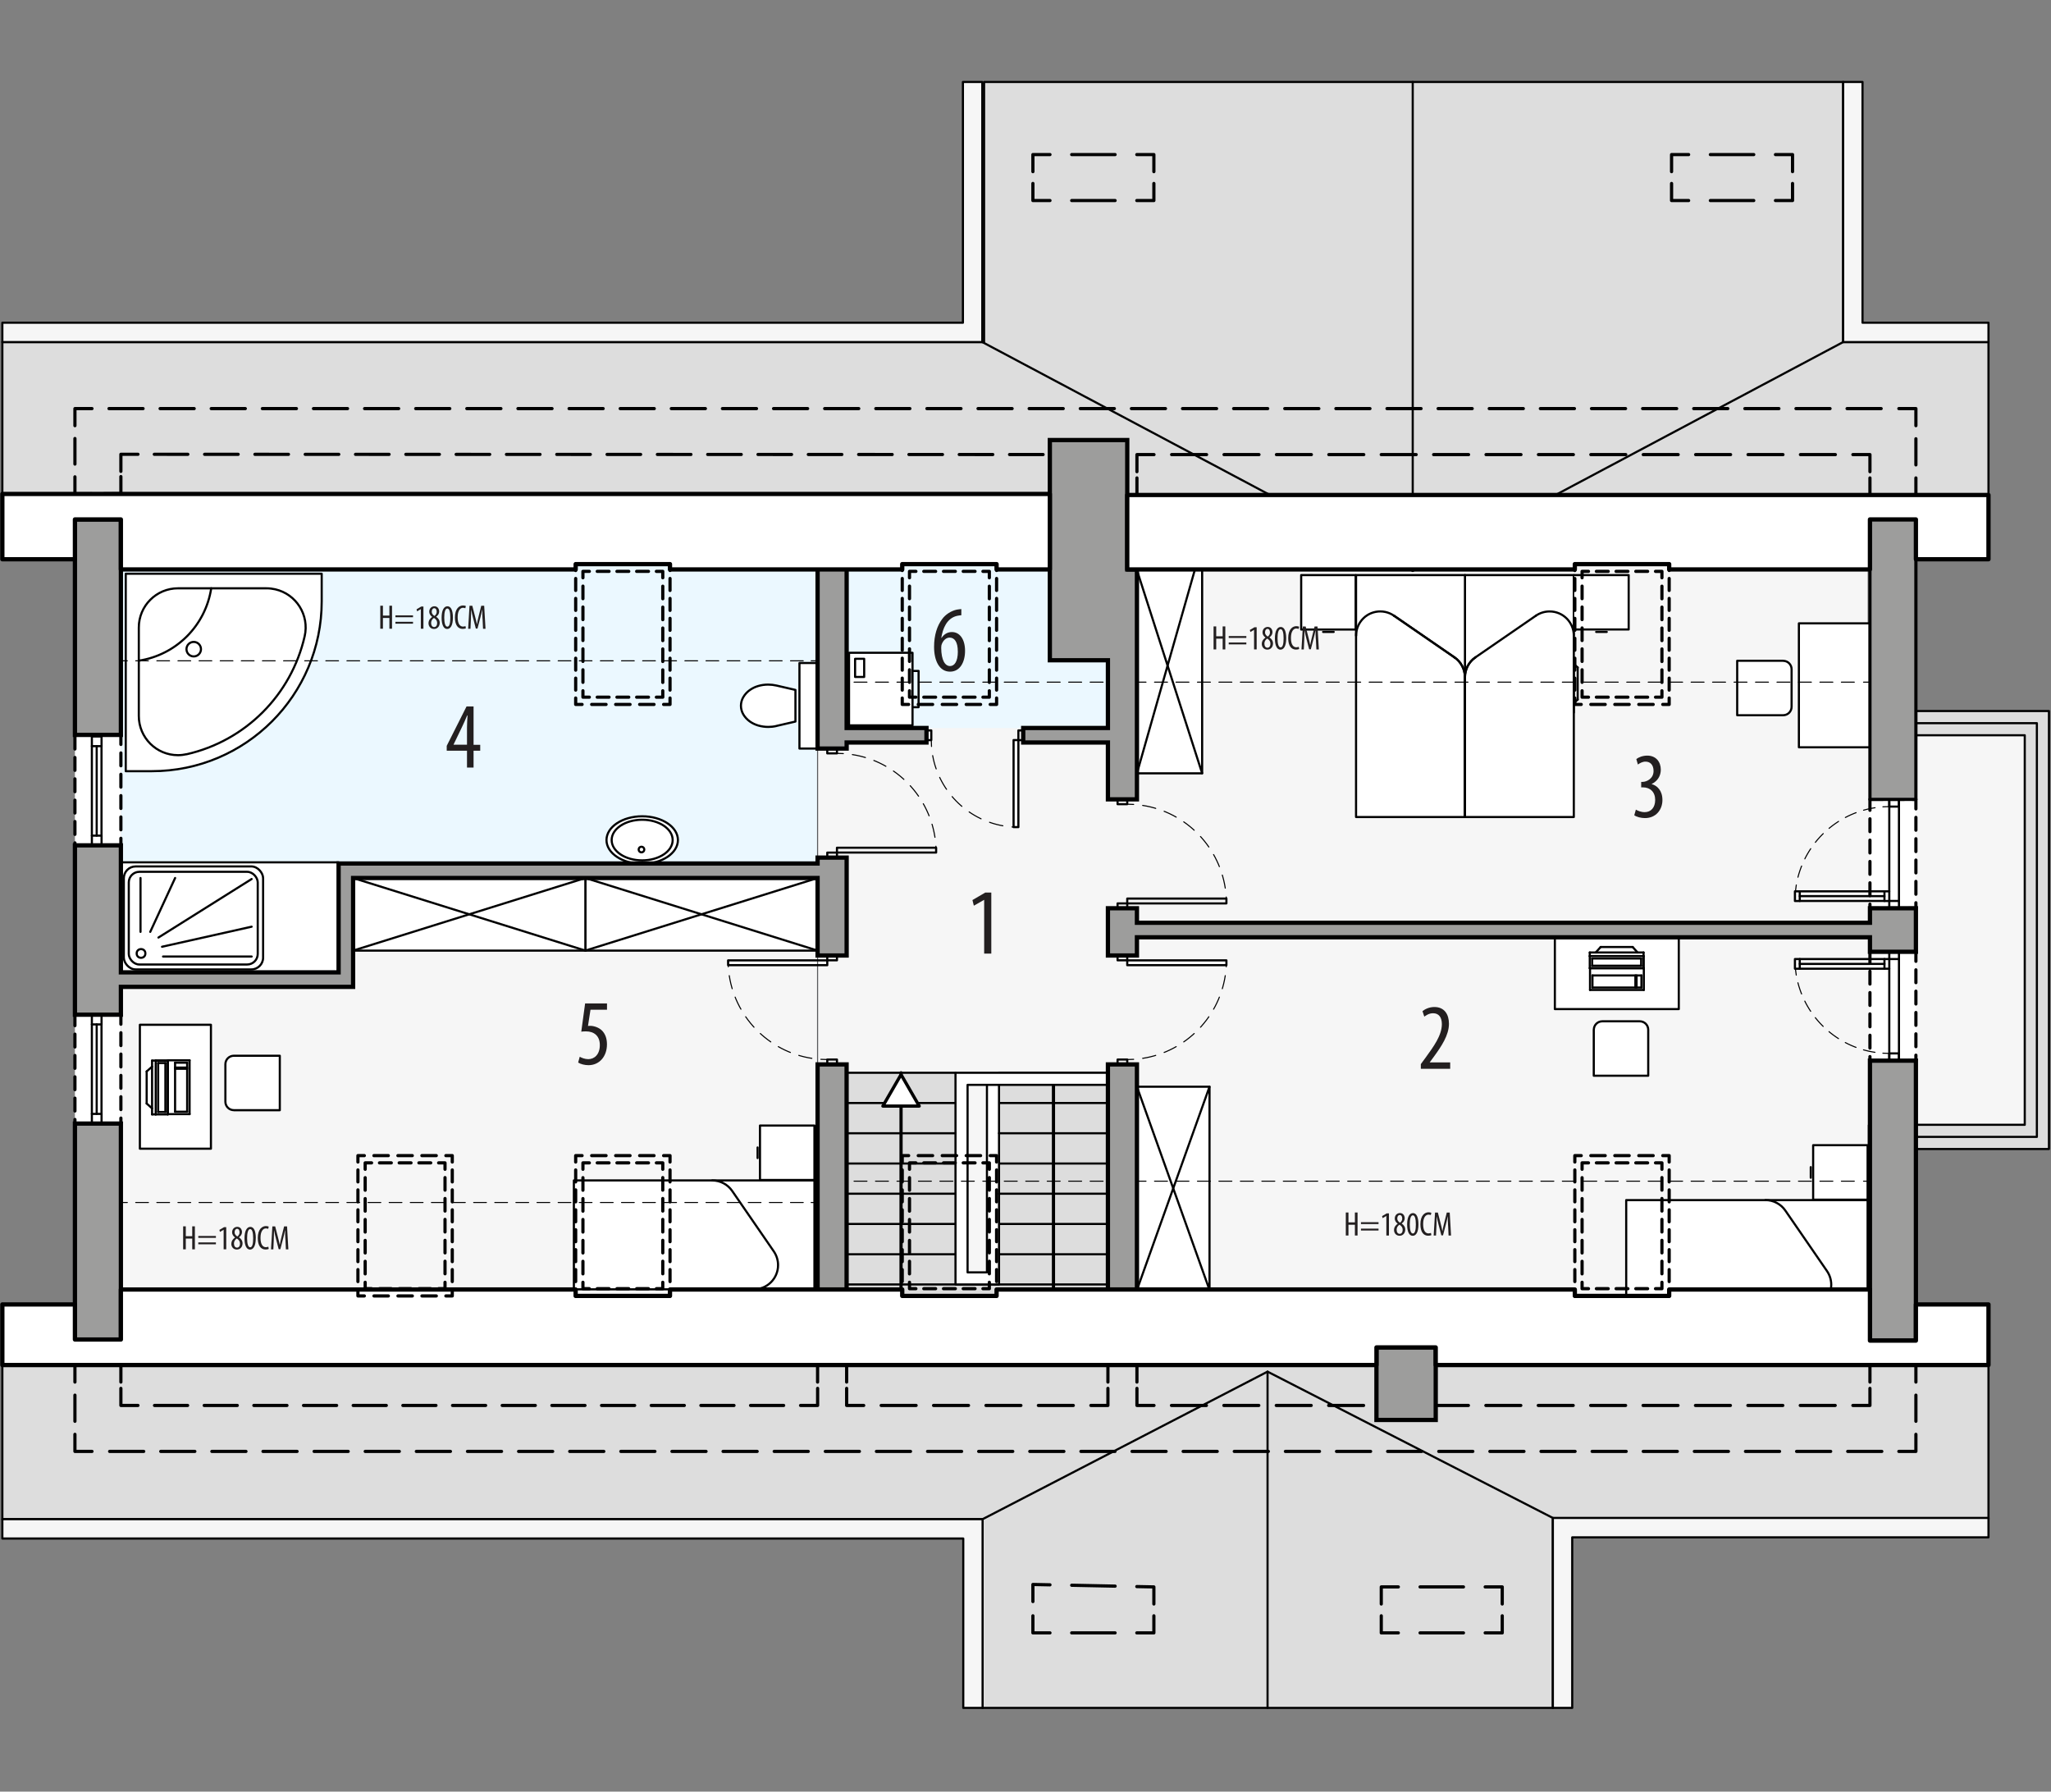 <?xml version="1.0" encoding="UTF-8"?><svg id="a" xmlns="http://www.w3.org/2000/svg" viewBox="0 0 480.65 419.81"><rect x="0" y="0" width="480.65" height="419.81" fill="#808080" stroke="none"/><polygon points="474.5 172.28 437.67 172.28 437.67 106.52 28.33 106.52 28.33 329.32 437.67 329.32 437.67 263.56 474.5 263.56 474.5 172.28" fill="#f6f6f6"/><polygon points="259.64 106.45 28.33 106.45 28.33 202.33 191.6 202.33 191.6 170.58 259.64 170.58 259.64 106.45" fill="#ebf8ff"/><line x1="191.6" y1="133.43" x2="191.6" y2="200.95" fill="none" stroke="#58595b" stroke-linecap="round" stroke-linejoin="round" stroke-width=".25"/><line x1="191.6" y1="223.89" x2="191.6" y2="249.41" fill="none" stroke="#58595b" stroke-linecap="round" stroke-linejoin="round" stroke-width=".25"/><rect x="17.56" y="172.2" width="10.77" height="25.88" fill="#fff" stroke="#000" stroke-dasharray="0 0 3 2" stroke-linecap="round" stroke-linejoin="round" stroke-width=".75"/><rect x="17.56" y="237.76" width="10.77" height="25.51" fill="#fff" stroke="#000" stroke-dasharray="0 0 3 2" stroke-linecap="round" stroke-linejoin="round" stroke-width=".75"/><rect x="438.22" y="223.02" width="10.77" height="25.51" fill="#fff" stroke="#000" stroke-dasharray="0 0 3 2" stroke-linecap="round" stroke-linejoin="round" stroke-width=".75"/><rect x="438.22" y="187.3" width="10.77" height="25.51" fill="#fff" stroke="#000" stroke-dasharray="0 0 3 2" stroke-linecap="round" stroke-linejoin="round" stroke-width=".75"/><polygon points="431.94 80.15 431.94 19.21 230.62 19.21 230.62 80.15 .55 80.15 .55 131.04 466 131.04 466 80.15 431.94 80.15" fill="#ddd" stroke="#000" stroke-linecap="round" stroke-linejoin="round" stroke-width=".5"/><polygon points="466 305.65 .55 305.65 .55 355.97 230.27 355.97 230.27 400.19 363.91 400.19 363.91 355.97 466 355.97 466 305.65" fill="#ddd" stroke="#000" stroke-linecap="round" stroke-linejoin="round" stroke-width=".5"/><polygon points="234.12 254.2 234.12 300.97 223.92 300.97 223.92 251.37 198.41 251.37 198.41 304.44 259.64 304.44 259.64 254.2 234.12 254.2" fill="#ddd"/><polyline points="264.17 110.52 264.17 106.52 260.17 106.52" fill="none" stroke="#000" stroke-linecap="round" stroke-linejoin="round" stroke-width=".75"/><line x1="256.24" y1="106.51" x2="34.29" y2="106.45" fill="none" stroke="#000" stroke-dasharray="0 0 7.86 3.93" stroke-linecap="round" stroke-linejoin="round" stroke-width=".75"/><path d="m32.33,106.45h-4s0,1.91,0,4" fill="none" stroke="#000" stroke-linecap="round" stroke-linejoin="round" stroke-width=".75"/><path d="m28.33,111.67v4l-4,.03" fill="none" stroke="#000" stroke-linecap="round" stroke-linejoin="round" stroke-width=".75"/><polyline points="21.56 115.71 17.56 115.73 17.56 111.73" fill="none" stroke="#000" stroke-linecap="round" stroke-linejoin="round" stroke-width=".75"/><line x1="17.56" y1="108.74" x2="17.56" y2="101.24" fill="none" stroke="#000" stroke-dasharray="0 0 5.99 3" stroke-linecap="round" stroke-linejoin="round" stroke-width=".75"/><path d="m17.56,99.74v-4h4" fill="none" stroke="#000" stroke-linecap="round" stroke-linejoin="round" stroke-width=".75"/><path d="m25.54,95.74h417.45" fill="none" stroke="#000" stroke-dasharray="0 0 7.99 3.99" stroke-linecap="round" stroke-linejoin="round" stroke-width=".75"/><path d="m444.99,95.74h4v4" fill="none" stroke="#000" stroke-linecap="round" stroke-linejoin="round" stroke-width=".75"/><line x1="448.99" y1="102.81" x2="448.99" y2="110.46" fill="none" stroke="#000" stroke-dasharray="0 0 6.12 3.06" stroke-linecap="round" stroke-linejoin="round" stroke-width=".75"/><polyline points="448.99 111.99 448.99 115.99 444.99 115.99" fill="none" stroke="#000" stroke-linecap="round" stroke-linejoin="round" stroke-width=".75"/><polyline points="442.22 115.99 438.22 115.99 438.22 111.99" fill="none" stroke="#000" stroke-linecap="round" stroke-linejoin="round" stroke-width=".75"/><polyline points="438.22 110.52 438.22 106.52 434.22 106.52" fill="none" stroke="#000" stroke-linecap="round" stroke-linejoin="round" stroke-width=".75"/><line x1="430.12" y1="106.52" x2="272.49" y2="106.52" fill="none" stroke="#000" stroke-dasharray="0 0 8.19 4.09" stroke-linecap="round" stroke-linejoin="round" stroke-width=".75"/><polyline points="270.44 106.52 266.44 106.52 266.44 110.52" fill="none" stroke="#000" stroke-linecap="round" stroke-linejoin="round" stroke-width=".75"/><polyline points="266.44 111.99 266.44 115.99 264.17 115.99 264.17 111.99" fill="none" stroke="#000" stroke-linecap="round" stroke-linejoin="round" stroke-width=".75"/><polyline points="24.33 319.84 28.33 319.84 28.33 323.84" fill="none" stroke="#000" stroke-linecap="round" stroke-linejoin="round" stroke-width=".75"/><path d="m28.33,325.32v4h4" fill="none" stroke="#000" stroke-linecap="round" stroke-linejoin="round" stroke-width=".75"/><path d="m36.21,329.32h149.46" fill="none" stroke="#000" stroke-dasharray="0 0 7.76 3.88" stroke-linecap="round" stroke-linejoin="round" stroke-width=".75"/><path d="m187.61,329.32h4v-4" fill="none" stroke="#000" stroke-linecap="round" stroke-linejoin="round" stroke-width=".75"/><polyline points="191.6 323.84 191.6 319.84 198.41 319.84 198.41 323.84" fill="none" stroke="#000" stroke-linecap="round" stroke-linejoin="round" stroke-width=".75"/><path d="m198.41,325.32v4h4" fill="none" stroke="#000" stroke-linecap="round" stroke-linejoin="round" stroke-width=".75"/><path d="m206.5,329.32h47.09" fill="none" stroke="#000" stroke-dasharray="0 0 8.19 4.09" stroke-linecap="round" stroke-linejoin="round" stroke-width=".75"/><path d="m255.64,329.32h4v-4" fill="none" stroke="#000" stroke-linecap="round" stroke-linejoin="round" stroke-width=".75"/><path d="m259.64,323.84v-4h6.8v4" fill="none" stroke="#000" stroke-linecap="round" stroke-linejoin="round" stroke-width=".75"/><path d="m266.44,325.32v4h4" fill="none" stroke="#000" stroke-linecap="round" stroke-linejoin="round" stroke-width=".75"/><line x1="274.53" y1="329.32" x2="432.17" y2="329.32" fill="none" stroke="#000" stroke-dasharray="0 0 8.19 4.09" stroke-linecap="round" stroke-linejoin="round" stroke-width=".75"/><polyline points="434.22 329.32 438.22 329.32 438.22 325.32" fill="none" stroke="#000" stroke-linecap="round" stroke-linejoin="round" stroke-width=".75"/><polyline points="438.22 323.84 438.22 319.84 442.22 319.84" fill="none" stroke="#000" stroke-linecap="round" stroke-linejoin="round" stroke-width=".75"/><path d="m444.99,319.84h4v4" fill="none" stroke="#000" stroke-linecap="round" stroke-linejoin="round" stroke-width=".75"/><path d="m448.99,326.91v7.66" fill="none" stroke="#000" stroke-dasharray="0 0 6.12 3.06" stroke-linecap="round" stroke-linejoin="round" stroke-width=".75"/><path d="m448.99,336.09v4h-4" fill="none" stroke="#000" stroke-linecap="round" stroke-linejoin="round" stroke-width=".75"/><line x1="441" y1="340.09" x2="23.55" y2="340.09" fill="none" stroke="#000" stroke-dasharray="0 0 7.99 3.99" stroke-linecap="round" stroke-linejoin="round" stroke-width=".75"/><polyline points="21.56 340.09 17.56 340.09 17.56 336.09" fill="none" stroke="#000" stroke-linecap="round" stroke-linejoin="round" stroke-width=".75"/><line x1="17.56" y1="333.03" x2="17.56" y2="325.38" fill="none" stroke="#000" stroke-dasharray="0 0 6.12 3.06" stroke-linecap="round" stroke-linejoin="round" stroke-width=".75"/><polyline points="17.56 323.84 17.56 319.84 21.56 319.84" fill="none" stroke="#000" stroke-linecap="round" stroke-linejoin="round" stroke-width=".75"/><path d="m270.41,378.61v4h-4" fill="none" stroke="#000" stroke-linecap="round" stroke-linejoin="round" stroke-width=".75"/><line x1="261.32" y1="382.61" x2="248.6" y2="382.61" fill="none" stroke="#000" stroke-dasharray="0 0 10.17 5.09" stroke-linecap="round" stroke-linejoin="round" stroke-width=".75"/><path d="m246.06,382.61h-4v-4" fill="none" stroke="#000" stroke-linecap="round" stroke-linejoin="round" stroke-width=".75"/><path d="m242.06,375.27v-4l4,.08" fill="none" stroke="#000" stroke-linecap="round" stroke-linejoin="round" stroke-width=".75"/><line x1="251.15" y1="371.45" x2="263.87" y2="371.71" fill="none" stroke="#000" stroke-dasharray="0 0 10.18 5.09" stroke-linecap="round" stroke-linejoin="round" stroke-width=".75"/><path d="m266.41,371.76l4,.08v4" fill="none" stroke="#000" stroke-linecap="round" stroke-linejoin="round" stroke-width=".75"/><path d="m323.7,378.61v4h4" fill="none" stroke="#000" stroke-linecap="round" stroke-linejoin="round" stroke-width=".75"/><line x1="332.79" y1="382.61" x2="345.5" y2="382.61" fill="none" stroke="#000" stroke-dasharray="0 0 10.17 5.09" stroke-linecap="round" stroke-linejoin="round" stroke-width=".75"/><path d="m348.05,382.61h4v-4" fill="none" stroke="#000" stroke-linecap="round" stroke-linejoin="round" stroke-width=".75"/><path d="m352.05,375.84v-4h-4" fill="none" stroke="#000" stroke-linecap="round" stroke-linejoin="round" stroke-width=".75"/><line x1="342.96" y1="371.84" x2="330.24" y2="371.84" fill="none" stroke="#000" stroke-dasharray="0 0 10.17 5.09" stroke-linecap="round" stroke-linejoin="round" stroke-width=".75"/><path d="m327.7,371.84h-4v4" fill="none" stroke="#000" stroke-linecap="round" stroke-linejoin="round" stroke-width=".75"/><path d="m270.41,40.22v-4h-4" fill="none" stroke="#000" stroke-linecap="round" stroke-linejoin="round" stroke-width=".75"/><line x1="261.32" y1="36.22" x2="248.6" y2="36.22" fill="none" stroke="#000" stroke-dasharray="0 0 10.17 5.09" stroke-linecap="round" stroke-linejoin="round" stroke-width=".75"/><path d="m246.06,36.22h-4v4" fill="none" stroke="#000" stroke-linecap="round" stroke-linejoin="round" stroke-width=".75"/><path d="m242.06,42.99v4h4" fill="none" stroke="#000" stroke-linecap="round" stroke-linejoin="round" stroke-width=".75"/><line x1="251.15" y1="46.99" x2="263.86" y2="46.99" fill="none" stroke="#000" stroke-dasharray="0 0 10.17 5.09" stroke-linecap="round" stroke-linejoin="round" stroke-width=".75"/><path d="m266.41,46.99h4v-4" fill="none" stroke="#000" stroke-linecap="round" stroke-linejoin="round" stroke-width=".75"/><path d="m391.73,40.22v-4h4" fill="none" stroke="#000" stroke-linecap="round" stroke-linejoin="round" stroke-width=".75"/><line x1="400.82" y1="36.22" x2="413.53" y2="36.22" fill="none" stroke="#000" stroke-dasharray="0 0 10.17 5.09" stroke-linecap="round" stroke-linejoin="round" stroke-width=".75"/><path d="m416.08,36.22h4v4" fill="none" stroke="#000" stroke-linecap="round" stroke-linejoin="round" stroke-width=".75"/><path d="m420.08,42.99v4h-4" fill="none" stroke="#000" stroke-linecap="round" stroke-linejoin="round" stroke-width=".75"/><line x1="410.99" y1="46.99" x2="398.27" y2="46.99" fill="none" stroke="#000" stroke-dasharray="0 0 10.17 5.09" stroke-linecap="round" stroke-linejoin="round" stroke-width=".75"/><path d="m395.73,46.99h-4v-4" fill="none" stroke="#000" stroke-linecap="round" stroke-linejoin="round" stroke-width=".75"/><rect x="442.75" y="223.02" width="2.27" height="1.7" fill="none" stroke="#000" stroke-linecap="round" stroke-linejoin="round" stroke-width=".5"/><rect x="441.62" y="224.72" width="1.13" height="2.27" fill="none" stroke="#000" stroke-linecap="round" stroke-linejoin="round" stroke-width=".5"/><rect x="420.64" y="224.72" width="1.13" height="2.27" fill="none" stroke="#000" stroke-linecap="round" stroke-linejoin="round" stroke-width=".5"/><line x1="441.62" y1="224.72" x2="421.78" y2="224.72" fill="none" stroke="#000" stroke-linecap="round" stroke-linejoin="round" stroke-width=".5"/><line x1="421.78" y1="225.86" x2="441.62" y2="225.86" fill="none" stroke="#000" stroke-linecap="round" stroke-linejoin="round" stroke-width=".5"/><line x1="441.62" y1="226.99" x2="421.78" y2="226.99" fill="none" stroke="#000" stroke-linecap="round" stroke-linejoin="round" stroke-width=".5"/><line x1="442.75" y1="226.99" x2="442.75" y2="248.53" fill="none" stroke="#000" stroke-linecap="round" stroke-linejoin="round" stroke-width=".5"/><line x1="445.02" y1="248.53" x2="445.02" y2="224.72" fill="none" stroke="#000" stroke-linecap="round" stroke-linejoin="round" stroke-width=".5"/><path d="m420.75,226.99c.05.5.12,1,.2,1.49" fill="none" stroke="#000" stroke-linecap="round" stroke-linejoin="round" stroke-width=".25"/><path d="m421.34,230.28c2.29,8.84,9.85,15.43,18.99,16.42" fill="none" stroke="#000" stroke-dasharray="0 0 2.76 1.84" stroke-linecap="round" stroke-linejoin="round" stroke-width=".25"/><path d="m441.25,246.78c.5.03,1,.05,1.5.05" fill="none" stroke="#000" stroke-linecap="round" stroke-linejoin="round" stroke-width=".25"/><rect x="442.75" y="246.83" width="2.27" height="1.7" fill="none" stroke="#000" stroke-linecap="round" stroke-linejoin="round" stroke-width=".5"/><rect x="420.64" y="208.85" width="1.13" height="2.27" fill="none" stroke="#000" stroke-linecap="round" stroke-linejoin="round" stroke-width=".5"/><line x1="441.62" y1="211.11" x2="421.78" y2="211.11" fill="none" stroke="#000" stroke-linecap="round" stroke-linejoin="round" stroke-width=".5"/><line x1="421.78" y1="209.98" x2="441.62" y2="209.98" fill="none" stroke="#000" stroke-linecap="round" stroke-linejoin="round" stroke-width=".5"/><line x1="441.62" y1="208.85" x2="421.78" y2="208.85" fill="none" stroke="#000" stroke-linecap="round" stroke-linejoin="round" stroke-width=".5"/><line x1="442.75" y1="208.85" x2="442.75" y2="187.3" fill="none" stroke="#000" stroke-linecap="round" stroke-linejoin="round" stroke-width=".5"/><line x1="445.02" y1="187.3" x2="445.02" y2="211.11" fill="none" stroke="#000" stroke-linecap="round" stroke-linejoin="round" stroke-width=".5"/><path d="m442.75,189c-.5,0-1,.02-1.5.05" fill="none" stroke="#000" stroke-linecap="round" stroke-linejoin="round" stroke-width=".25"/><path d="m439.42,189.26c-9.03,1.37-16.36,8.21-18.29,17.2" fill="none" stroke="#000" stroke-dasharray="0 0 2.76 1.84" stroke-linecap="round" stroke-linejoin="round" stroke-width=".25"/><path d="m420.96,207.36c-.08.49-.15.99-.2,1.49" fill="none" stroke="#000" stroke-linecap="round" stroke-linejoin="round" stroke-width=".25"/><rect x="442.75" y="187.3" width="2.27" height="1.7" fill="none" stroke="#000" stroke-linecap="round" stroke-linejoin="round" stroke-width=".5"/><rect x="442.75" y="211.11" width="2.27" height="1.7" fill="none" stroke="#000" stroke-linecap="round" stroke-linejoin="round" stroke-width=".5"/><rect x="441.62" y="208.85" width="1.13" height="2.27" fill="none" stroke="#000" stroke-linecap="round" stroke-linejoin="round" stroke-width=".5"/><rect x="21.53" y="172.56" width="2.27" height="2.27" fill="none" stroke="#000" stroke-linecap="round" stroke-linejoin="round" stroke-width=".5"/><rect x="21.53" y="195.81" width="2.27" height="2.27" fill="none" stroke="#000" stroke-linecap="round" stroke-linejoin="round" stroke-width=".5"/><line x1="23.79" y1="174.83" x2="23.79" y2="195.81" fill="none" stroke="#000" stroke-linecap="round" stroke-linejoin="round" stroke-width=".5"/><line x1="22.66" y1="195.81" x2="22.66" y2="174.83" fill="none" stroke="#000" stroke-linecap="round" stroke-linejoin="round" stroke-width=".5"/><line x1="21.53" y1="174.83" x2="21.53" y2="195.81" fill="none" stroke="#000" stroke-linecap="round" stroke-linejoin="round" stroke-width=".5"/><rect x="21.53" y="237.76" width="2.27" height="2.27" fill="none" stroke="#000" stroke-linecap="round" stroke-linejoin="round" stroke-width=".5"/><rect x="21.53" y="261" width="2.27" height="2.27" fill="none" stroke="#000" stroke-linecap="round" stroke-linejoin="round" stroke-width=".5"/><line x1="23.79" y1="240.03" x2="23.79" y2="261" fill="none" stroke="#000" stroke-linecap="round" stroke-linejoin="round" stroke-width=".5"/><line x1="22.66" y1="261" x2="22.66" y2="240.03" fill="none" stroke="#000" stroke-linecap="round" stroke-linejoin="round" stroke-width=".5"/><line x1="21.53" y1="240.03" x2="21.53" y2="261" fill="none" stroke="#000" stroke-linecap="round" stroke-linejoin="round" stroke-width=".5"/><rect x="238.66" y="171.15" width="1.13" height="2.27" fill="none" stroke="#000" stroke-linecap="round" stroke-linejoin="round" stroke-width=".5"/><rect x="217.12" y="171.15" width="1.13" height="2.27" fill="none" stroke="#000" stroke-linecap="round" stroke-linejoin="round" stroke-width=".5"/><rect x="237.53" y="173.41" width="1.13" height="20.4" fill="none" stroke="#000" stroke-linecap="round" stroke-linejoin="round" stroke-width=".5"/><path d="m218.25,173.41c0,.5.02,1,.05,1.5" fill="none" stroke="#000" stroke-linecap="round" stroke-linejoin="round" stroke-width=".25"/><path d="m218.57,177.05c1.57,8.71,8.66,15.5,17.51,16.61" fill="none" stroke="#000" stroke-dasharray="0 0 3.23 2.15" stroke-linecap="round" stroke-linejoin="round" stroke-width=".25"/><path d="m237.16,193.77c.5.04,1,.05,1.5.05" fill="none" stroke="#000" stroke-linecap="round" stroke-linejoin="round" stroke-width=".25"/><rect x="193.87" y="223.89" width="2.27" height="1.13" fill="none" stroke="#000" stroke-linecap="round" stroke-linejoin="round" stroke-width=".5"/><rect x="193.87" y="248.27" width="2.27" height="1.13" fill="none" stroke="#000" stroke-linecap="round" stroke-linejoin="round" stroke-width=".5"/><rect x="170.63" y="225.03" width="23.24" height="1.13" fill="none" stroke="#000" stroke-linecap="round" stroke-linejoin="round" stroke-width=".5"/><path d="m170.63,225.03c0,.5.02,1,.05,1.5" fill="none" stroke="#000" stroke-linecap="round" stroke-linejoin="round" stroke-width=".25"/><path d="m170.9,228.61c1.6,10.31,9.97,18.39,20.42,19.52" fill="none" stroke="#000" stroke-dasharray="0 0 3.14 2.09" stroke-linecap="round" stroke-linejoin="round" stroke-width=".25"/><path d="m192.37,248.22c.5.03,1,.05,1.5.05" fill="none" stroke="#000" stroke-linecap="round" stroke-linejoin="round" stroke-width=".25"/><rect x="261.9" y="223.89" width="2.27" height="1.13" fill="none" stroke="#000" stroke-linecap="round" stroke-linejoin="round" stroke-width=".5"/><rect x="261.9" y="248.27" width="2.27" height="1.13" fill="none" stroke="#000" stroke-linecap="round" stroke-linejoin="round" stroke-width=".5"/><rect x="264.17" y="225.03" width="23.24" height="1.13" fill="none" stroke="#000" stroke-linecap="round" stroke-linejoin="round" stroke-width=".5"/><path d="m287.42,225.03c0,.5-.02,1-.05,1.5" fill="none" stroke="#000" stroke-linecap="round" stroke-linejoin="round" stroke-width=".25"/><path d="m287.14,228.61c-1.6,10.31-9.97,18.39-20.42,19.52" fill="none" stroke="#000" stroke-dasharray="0 0 3.14 2.09" stroke-linecap="round" stroke-linejoin="round" stroke-width=".25"/><path d="m265.67,248.22c-.5.03-1,.05-1.5.05" fill="none" stroke="#000" stroke-linecap="round" stroke-linejoin="round" stroke-width=".25"/><rect x="261.9" y="211.68" width="2.27" height="1.13" fill="none" stroke="#000" stroke-linecap="round" stroke-linejoin="round" stroke-width=".5"/><rect x="261.9" y="187.3" width="2.27" height="1.13" fill="none" stroke="#000" stroke-linecap="round" stroke-linejoin="round" stroke-width=".5"/><rect x="264.17" y="210.55" width="23.24" height="1.13" fill="none" stroke="#000" stroke-linecap="round" stroke-linejoin="round" stroke-width=".5"/><path d="m287.42,211.68c0-.5-.02-1-.05-1.5" fill="none" stroke="#000" stroke-linecap="round" stroke-linejoin="round" stroke-width=".25"/><path d="m287.14,208.1c-1.6-10.31-9.97-18.39-20.42-19.52" fill="none" stroke="#000" stroke-dasharray="0 0 3.14 2.09" stroke-linecap="round" stroke-linejoin="round" stroke-width=".25"/><path d="m265.67,188.49c-.5-.03-1-.05-1.5-.05" fill="none" stroke="#000" stroke-linecap="round" stroke-linejoin="round" stroke-width=".25"/><rect x="193.87" y="199.78" width="2.27" height="1.13" fill="none" stroke="#000" stroke-linecap="round" stroke-linejoin="round" stroke-width=".5"/><rect x="193.87" y="175.4" width="2.27" height="1.13" fill="none" stroke="#000" stroke-linecap="round" stroke-linejoin="round" stroke-width=".5"/><rect x="196.14" y="198.64" width="23.24" height="1.13" fill="none" stroke="#000" stroke-linecap="round" stroke-linejoin="round" stroke-width=".5"/><path d="m219.38,199.78c0-.5-.02-1-.05-1.5" fill="none" stroke="#000" stroke-linecap="round" stroke-linejoin="round" stroke-width=".25"/><path d="m219.11,196.19c-1.6-10.31-9.97-18.39-20.42-19.52" fill="none" stroke="#000" stroke-dasharray="0 0 3.14 2.09" stroke-linecap="round" stroke-linejoin="round" stroke-width=".25"/><path d="m197.64,176.58c-.5-.03-1-.05-1.5-.05" fill="none" stroke="#000" stroke-linecap="round" stroke-linejoin="round" stroke-width=".25"/><line x1="246.88" y1="302.15" x2="246.88" y2="254.2" fill="none" stroke="#000" stroke-linecap="round" stroke-linejoin="round" stroke-width=".75"/><line x1="211.16" y1="251.37" x2="211.16" y2="302.26" fill="none" stroke="#000" stroke-linecap="round" stroke-linejoin="round" stroke-width=".75"/><line x1="259.64" y1="300.97" x2="198.41" y2="300.97" fill="none" stroke="#000" stroke-linecap="round" stroke-linejoin="round" stroke-width=".5"/><line x1="259.64" y1="293.89" x2="234.12" y2="293.89" fill="none" stroke="#000" stroke-linecap="round" stroke-linejoin="round" stroke-width=".5"/><line x1="223.92" y1="293.89" x2="198.41" y2="293.89" fill="none" stroke="#000" stroke-linecap="round" stroke-linejoin="round" stroke-width=".5"/><line x1="259.64" y1="286.8" x2="234.12" y2="286.8" fill="none" stroke="#000" stroke-linecap="round" stroke-linejoin="round" stroke-width=".5"/><line x1="223.92" y1="286.8" x2="198.41" y2="286.8" fill="none" stroke="#000" stroke-linecap="round" stroke-linejoin="round" stroke-width=".5"/><line x1="259.64" y1="279.71" x2="246.88" y2="279.71" fill="none" stroke="#000" stroke-linecap="round" stroke-linejoin="round" stroke-width=".5"/><line x1="223.92" y1="279.71" x2="198.41" y2="279.71" fill="none" stroke="#000" stroke-linecap="round" stroke-linejoin="round" stroke-width=".5"/><line x1="259.64" y1="272.63" x2="234.12" y2="272.63" fill="none" stroke="#000" stroke-linecap="round" stroke-linejoin="round" stroke-width=".5"/><line x1="223.92" y1="272.63" x2="198.41" y2="272.63" fill="none" stroke="#000" stroke-linecap="round" stroke-linejoin="round" stroke-width=".5"/><line x1="259.64" y1="258.45" x2="234.12" y2="258.45" fill="none" stroke="#000" stroke-linecap="round" stroke-linejoin="round" stroke-width=".5"/><line x1="223.92" y1="258.45" x2="198.41" y2="258.45" fill="none" stroke="#000" stroke-linecap="round" stroke-linejoin="round" stroke-width=".5"/><line x1="223.92" y1="251.37" x2="198.41" y2="251.37" fill="none" stroke="#000" stroke-linecap="round" stroke-linejoin="round" stroke-width=".5"/><line x1="259.64" y1="251.37" x2="234.12" y2="251.37" fill="none" stroke="#000" stroke-linecap="round" stroke-linejoin="round" stroke-width=".5"/><polygon points="234.12 300.97 234.12 272.63 234.12 254.2 231.29 254.2 231.29 298.14 226.75 298.14 226.75 254.2 259.64 254.2 259.64 251.37 223.92 251.37 223.92 300.97 234.12 300.97" fill="#fff" stroke="#000" stroke-linecap="round" stroke-linejoin="round" stroke-width=".5"/><line x1="246.88" y1="279.71" x2="234.12" y2="279.71" fill="none" stroke="#000" stroke-linecap="round" stroke-linejoin="round" stroke-width=".5"/><line x1="259.64" y1="265.54" x2="234.12" y2="265.54" fill="none" stroke="#000" stroke-linecap="round" stroke-linejoin="round" stroke-width=".5"/><line x1="223.92" y1="265.54" x2="198.41" y2="265.54" fill="none" stroke="#000" stroke-linecap="round" stroke-linejoin="round" stroke-width=".5"/><polygon points="225.66 19.21 225.66 75.62 .55 75.62 .55 80.15 230.2 80.15 230.2 19.21 225.66 19.21" fill="#f6f6f6" stroke="#000" stroke-linecap="round" stroke-linejoin="round" stroke-width=".5"/><polygon points="436.48 75.62 436.48 19.21 431.94 19.21 431.94 80.15 466 80.15 466 75.62 436.48 75.62" fill="#f6f6f6" stroke="#000" stroke-linecap="round" stroke-linejoin="round" stroke-width=".5"/><polygon points=".55 355.97 .55 360.5 225.74 360.5 225.74 400.19 230.27 400.19 230.27 355.97 .55 355.97" fill="#f6f6f6" stroke="#000" stroke-linecap="round" stroke-linejoin="round" stroke-width=".5"/><polygon points="466 355.68 363.91 355.68 363.91 400.19 368.45 400.19 368.45 360.22 466 360.22 466 355.68" fill="#f6f6f6" stroke="#000" stroke-linecap="round" stroke-linejoin="round" stroke-width=".5"/><rect x="187.35" y="155.35" width="4.25" height="20.05" fill="#fff" stroke="#000" stroke-linecap="round" stroke-linejoin="round" stroke-width=".5"/><rect x="32.78" y="240.12" width="16.65" height="29.04" fill="#fff" stroke="#000" stroke-linecap="round" stroke-linejoin="round" stroke-width=".5"/><rect x="370.57" y="213.61" width="16.65" height="29.04" transform="translate(150.77 607.02) rotate(-90)" fill="#fff" stroke="#000" stroke-linecap="round" stroke-linejoin="round" stroke-width=".5"/><rect x="421.57" y="146.06" width="16.65" height="29.04" fill="#fff" stroke="#000" stroke-linecap="round" stroke-linejoin="round" stroke-width=".5"/><line x1="41.03" y1="250.43" x2="41.03" y2="260.49" fill="none" stroke="#000" stroke-linecap="round" stroke-linejoin="round" stroke-width=".5"/><line x1="43.86" y1="260.49" x2="43.86" y2="250.43" fill="none" stroke="#000" stroke-linecap="round" stroke-linejoin="round" stroke-width=".5"/><line x1="43.86" y1="250.43" x2="41.03" y2="250.43" fill="none" stroke="#000" stroke-linecap="round" stroke-linejoin="round" stroke-width=".5"/><line x1="41.03" y1="260.49" x2="43.86" y2="260.49" fill="none" stroke="#000" stroke-linecap="round" stroke-linejoin="round" stroke-width=".5"/><line x1="44.43" y1="261.06" x2="44.43" y2="248.45" fill="none" stroke="#000" stroke-linecap="round" stroke-linejoin="round" stroke-width=".5"/><line x1="44.43" y1="248.45" x2="39.33" y2="248.45" fill="none" stroke="#000" stroke-linecap="round" stroke-linejoin="round" stroke-width=".5"/><line x1="41.03" y1="249.01" x2="41.03" y2="250.15" fill="none" stroke="#000" stroke-linecap="round" stroke-linejoin="round" stroke-width=".5"/><line x1="43.86" y1="249.01" x2="41.03" y2="249.01" fill="none" stroke="#000" stroke-linecap="round" stroke-linejoin="round" stroke-width=".5"/><line x1="43.86" y1="250.15" x2="41.03" y2="250.15" fill="none" stroke="#000" stroke-linecap="round" stroke-linejoin="round" stroke-width=".5"/><line x1="43.86" y1="250.15" x2="43.86" y2="249.01" fill="none" stroke="#000" stroke-linecap="round" stroke-linejoin="round" stroke-width=".5"/><line x1="39.33" y1="261.06" x2="44.43" y2="261.06" fill="none" stroke="#000" stroke-linecap="round" stroke-linejoin="round" stroke-width=".5"/><line x1="39.33" y1="248.45" x2="39.33" y2="261.06" fill="none" stroke="#000" stroke-linecap="round" stroke-linejoin="round" stroke-width=".5"/><line x1="36.49" y1="261.12" x2="39.33" y2="261.12" fill="none" stroke="#000" stroke-linecap="round" stroke-linejoin="round" stroke-width=".5"/><line x1="37.06" y1="260.56" x2="38.76" y2="260.56" fill="none" stroke="#000" stroke-linecap="round" stroke-linejoin="round" stroke-width=".5"/><line x1="34.37" y1="258.57" x2="35.64" y2="259.71" fill="none" stroke="#000" stroke-linecap="round" stroke-linejoin="round" stroke-width=".5"/><line x1="35.64" y1="261.12" x2="36.49" y2="261.12" fill="none" stroke="#000" stroke-linecap="round" stroke-linejoin="round" stroke-width=".5"/><line x1="34.37" y1="251.06" x2="34.37" y2="258.57" fill="none" stroke="#000" stroke-linecap="round" stroke-linejoin="round" stroke-width=".5"/><line x1="34.37" y1="251.06" x2="35.64" y2="249.93" fill="none" stroke="#000" stroke-linecap="round" stroke-linejoin="round" stroke-width=".5"/><line x1="35.64" y1="248.51" x2="36.49" y2="248.51" fill="none" stroke="#000" stroke-linecap="round" stroke-linejoin="round" stroke-width=".5"/><line x1="36.49" y1="261.12" x2="36.49" y2="248.51" fill="none" stroke="#000" stroke-linecap="round" stroke-linejoin="round" stroke-width=".5"/><line x1="35.64" y1="261.12" x2="35.64" y2="248.51" fill="none" stroke="#000" stroke-linecap="round" stroke-linejoin="round" stroke-width=".5"/><line x1="37.06" y1="249.08" x2="37.06" y2="260.56" fill="none" stroke="#000" stroke-linecap="round" stroke-linejoin="round" stroke-width=".5"/><line x1="38.76" y1="260.56" x2="38.76" y2="249.08" fill="none" stroke="#000" stroke-linecap="round" stroke-linejoin="round" stroke-width=".5"/><line x1="38.76" y1="249.08" x2="37.06" y2="249.08" fill="none" stroke="#000" stroke-linecap="round" stroke-linejoin="round" stroke-width=".5"/><line x1="39.33" y1="261.12" x2="39.33" y2="248.51" fill="none" stroke="#000" stroke-linecap="round" stroke-linejoin="round" stroke-width=".5"/><line x1="39.33" y1="248.51" x2="36.49" y2="248.51" fill="none" stroke="#000" stroke-linecap="round" stroke-linejoin="round" stroke-width=".5"/><line x1="36.49" y1="248.51" x2="39.33" y2="248.51" fill="none" stroke="#000" stroke-linecap="round" stroke-linejoin="round" stroke-width=".5"/><line x1="383.25" y1="228.56" x2="373.19" y2="228.56" fill="none" stroke="#000" stroke-linecap="round" stroke-linejoin="round" stroke-width=".5"/><line x1="373.19" y1="231.4" x2="383.25" y2="231.4" fill="none" stroke="#000" stroke-linecap="round" stroke-linejoin="round" stroke-width=".5"/><line x1="383.25" y1="231.4" x2="383.25" y2="228.56" fill="none" stroke="#000" stroke-linecap="round" stroke-linejoin="round" stroke-width=".5"/><line x1="373.19" y1="228.56" x2="373.19" y2="231.4" fill="none" stroke="#000" stroke-linecap="round" stroke-linejoin="round" stroke-width=".5"/><line x1="372.62" y1="231.96" x2="385.23" y2="231.96" fill="none" stroke="#000" stroke-linecap="round" stroke-linejoin="round" stroke-width=".5"/><line x1="385.23" y1="231.96" x2="385.23" y2="226.86" fill="none" stroke="#000" stroke-linecap="round" stroke-linejoin="round" stroke-width=".5"/><line x1="384.67" y1="228.56" x2="383.53" y2="228.56" fill="none" stroke="#000" stroke-linecap="round" stroke-linejoin="round" stroke-width=".5"/><line x1="384.67" y1="231.4" x2="384.67" y2="228.56" fill="none" stroke="#000" stroke-linecap="round" stroke-linejoin="round" stroke-width=".5"/><line x1="383.53" y1="231.4" x2="383.53" y2="228.56" fill="none" stroke="#000" stroke-linecap="round" stroke-linejoin="round" stroke-width=".5"/><line x1="383.53" y1="231.4" x2="384.67" y2="231.4" fill="none" stroke="#000" stroke-linecap="round" stroke-linejoin="round" stroke-width=".5"/><line x1="372.62" y1="226.86" x2="372.62" y2="231.96" fill="none" stroke="#000" stroke-linecap="round" stroke-linejoin="round" stroke-width=".5"/><line x1="385.23" y1="226.86" x2="372.62" y2="226.86" fill="none" stroke="#000" stroke-linecap="round" stroke-linejoin="round" stroke-width=".5"/><line x1="372.56" y1="224.03" x2="372.56" y2="226.86" fill="none" stroke="#000" stroke-linecap="round" stroke-linejoin="round" stroke-width=".5"/><line x1="373.12" y1="224.59" x2="373.12" y2="226.29" fill="none" stroke="#000" stroke-linecap="round" stroke-linejoin="round" stroke-width=".5"/><line x1="375.11" y1="221.9" x2="373.97" y2="223.18" fill="none" stroke="#000" stroke-linecap="round" stroke-linejoin="round" stroke-width=".5"/><line x1="372.56" y1="223.18" x2="372.56" y2="224.03" fill="none" stroke="#000" stroke-linecap="round" stroke-linejoin="round" stroke-width=".5"/><line x1="382.62" y1="221.9" x2="375.11" y2="221.9" fill="none" stroke="#000" stroke-linecap="round" stroke-linejoin="round" stroke-width=".5"/><line x1="382.62" y1="221.9" x2="383.75" y2="223.18" fill="none" stroke="#000" stroke-linecap="round" stroke-linejoin="round" stroke-width=".5"/><line x1="385.17" y1="223.18" x2="385.17" y2="224.03" fill="none" stroke="#000" stroke-linecap="round" stroke-linejoin="round" stroke-width=".5"/><line x1="372.56" y1="224.03" x2="385.17" y2="224.03" fill="none" stroke="#000" stroke-linecap="round" stroke-linejoin="round" stroke-width=".5"/><line x1="372.56" y1="223.18" x2="385.17" y2="223.18" fill="none" stroke="#000" stroke-linecap="round" stroke-linejoin="round" stroke-width=".5"/><line x1="384.6" y1="224.59" x2="373.12" y2="224.59" fill="none" stroke="#000" stroke-linecap="round" stroke-linejoin="round" stroke-width=".5"/><line x1="373.12" y1="226.29" x2="384.6" y2="226.29" fill="none" stroke="#000" stroke-linecap="round" stroke-linejoin="round" stroke-width=".5"/><line x1="384.6" y1="226.29" x2="384.6" y2="224.59" fill="none" stroke="#000" stroke-linecap="round" stroke-linejoin="round" stroke-width=".5"/><line x1="372.56" y1="226.86" x2="385.17" y2="226.86" fill="none" stroke="#000" stroke-linecap="round" stroke-linejoin="round" stroke-width=".5"/><line x1="385.17" y1="226.86" x2="385.17" y2="224.03" fill="none" stroke="#000" stroke-linecap="round" stroke-linejoin="round" stroke-width=".5"/><line x1="385.17" y1="224.03" x2="385.17" y2="226.86" fill="none" stroke="#000" stroke-linecap="round" stroke-linejoin="round" stroke-width=".5"/><line x1="359.67" y1="153.92" x2="359.67" y2="166.53" fill="none" stroke="#000" stroke-linecap="round" stroke-linejoin="round" stroke-width=".5"/><line x1="363.07" y1="164.55" x2="363.07" y2="154.48" fill="none" stroke="#000" stroke-linecap="round" stroke-linejoin="round" stroke-width=".5"/><line x1="360.24" y1="154.48" x2="360.24" y2="164.55" fill="none" stroke="#000" stroke-linecap="round" stroke-linejoin="round" stroke-width=".5"/><line x1="360.24" y1="164.55" x2="363.07" y2="164.55" fill="none" stroke="#000" stroke-linecap="round" stroke-linejoin="round" stroke-width=".5"/><line x1="363.07" y1="154.48" x2="360.24" y2="154.48" fill="none" stroke="#000" stroke-linecap="round" stroke-linejoin="round" stroke-width=".5"/><line x1="359.67" y1="166.53" x2="364.77" y2="166.53" fill="none" stroke="#000" stroke-linecap="round" stroke-linejoin="round" stroke-width=".5"/><line x1="363.07" y1="165.96" x2="363.07" y2="164.83" fill="none" stroke="#000" stroke-linecap="round" stroke-linejoin="round" stroke-width=".5"/><line x1="360.24" y1="165.96" x2="363.07" y2="165.96" fill="none" stroke="#000" stroke-linecap="round" stroke-linejoin="round" stroke-width=".5"/><line x1="360.24" y1="164.83" x2="363.07" y2="164.83" fill="none" stroke="#000" stroke-linecap="round" stroke-linejoin="round" stroke-width=".5"/><line x1="360.24" y1="164.83" x2="360.24" y2="165.96" fill="none" stroke="#000" stroke-linecap="round" stroke-linejoin="round" stroke-width=".5"/><line x1="364.77" y1="153.92" x2="359.67" y2="153.92" fill="none" stroke="#000" stroke-linecap="round" stroke-linejoin="round" stroke-width=".5"/><line x1="364.77" y1="166.53" x2="364.77" y2="153.92" fill="none" stroke="#000" stroke-linecap="round" stroke-linejoin="round" stroke-width=".5"/><line x1="367.61" y1="153.85" x2="364.77" y2="153.85" fill="none" stroke="#000" stroke-linecap="round" stroke-linejoin="round" stroke-width=".5"/><line x1="367.04" y1="154.42" x2="365.34" y2="154.42" fill="none" stroke="#000" stroke-linecap="round" stroke-linejoin="round" stroke-width=".5"/><line x1="369.73" y1="156.4" x2="368.46" y2="155.27" fill="none" stroke="#000" stroke-linecap="round" stroke-linejoin="round" stroke-width=".5"/><line x1="369.73" y1="163.92" x2="369.73" y2="156.4" fill="none" stroke="#000" stroke-linecap="round" stroke-linejoin="round" stroke-width=".5"/><line x1="369.73" y1="163.92" x2="368.46" y2="165.05" fill="none" stroke="#000" stroke-linecap="round" stroke-linejoin="round" stroke-width=".5"/><line x1="368.46" y1="166.47" x2="367.61" y2="166.47" fill="none" stroke="#000" stroke-linecap="round" stroke-linejoin="round" stroke-width=".5"/><line x1="367.61" y1="153.85" x2="367.61" y2="166.47" fill="none" stroke="#000" stroke-linecap="round" stroke-linejoin="round" stroke-width=".5"/><line x1="368.46" y1="153.85" x2="368.46" y2="166.47" fill="none" stroke="#000" stroke-linecap="round" stroke-linejoin="round" stroke-width=".5"/><line x1="367.04" y1="165.9" x2="367.04" y2="154.42" fill="none" stroke="#000" stroke-linecap="round" stroke-linejoin="round" stroke-width=".5"/><line x1="365.34" y1="154.42" x2="365.34" y2="165.9" fill="none" stroke="#000" stroke-linecap="round" stroke-linejoin="round" stroke-width=".5"/><line x1="365.34" y1="165.9" x2="367.04" y2="165.9" fill="none" stroke="#000" stroke-linecap="round" stroke-linejoin="round" stroke-width=".5"/><line x1="364.77" y1="153.85" x2="364.77" y2="166.47" fill="none" stroke="#000" stroke-linecap="round" stroke-linejoin="round" stroke-width=".5"/><line x1="364.77" y1="166.47" x2="367.61" y2="166.47" fill="none" stroke="#000" stroke-linecap="round" stroke-linejoin="round" stroke-width=".5"/><line x1="367.61" y1="166.47" x2="364.77" y2="166.47" fill="none" stroke="#000" stroke-linecap="round" stroke-linejoin="round" stroke-width=".5"/><polyline points="170.28 276.59 134.49 276.59 134.49 302.11 178.67 302.11 177.95 302.11 190.86 302.11 190.86 276.59 169.19 276.59" fill="#fff" stroke="#000" stroke-linecap="round" stroke-linejoin="round" stroke-width=".5"/><line x1="177.54" y1="271.35" x2="177.54" y2="268.87" fill="none" stroke="#000" stroke-linecap="round" stroke-linejoin="round" stroke-width=".5"/><rect x="178.1" y="263.73" width="12.76" height="12.76" fill="#fff" stroke="#000" stroke-linecap="round" stroke-linejoin="round" stroke-width=".5"/><path d="m176.67,302.11c3.13,0,5.67-2.54,5.67-5.67,0-1.15-.35-2.27-1-3.22l-9.76-14.17c-1.06-1.54-2.8-2.45-4.67-2.45" fill="none" stroke="#000" stroke-linecap="round" stroke-linejoin="round" stroke-width=".5"/><polyline points="417.02 281.2 381.1 281.2 381.1 306.71 425.44 306.71 424.72 306.71 437.67 306.71 437.67 281.2 415.92 281.2" fill="#fff" stroke="#000" stroke-linecap="round" stroke-linejoin="round" stroke-width=".5"/><line x1="424.35" y1="275.96" x2="424.35" y2="273.48" fill="none" stroke="#000" stroke-linecap="round" stroke-linejoin="round" stroke-width=".5"/><rect x="424.91" y="268.34" width="12.76" height="12.76" fill="#fff" stroke="#000" stroke-linecap="round" stroke-linejoin="round" stroke-width=".5"/><path d="m423.48,306.71c3.13,0,5.67-2.54,5.67-5.67,0-1.15-.35-2.27-1-3.22l-9.76-14.17c-1.06-1.54-2.8-2.45-4.67-2.45" fill="none" stroke="#000" stroke-linecap="round" stroke-linejoin="round" stroke-width=".5"/><path d="m54.8,260.13c-1.1,0-1.98-.89-1.98-1.98v-8.79c0-1.1.89-1.98,1.98-1.98h10.77v12.76s-10.77,0-10.77,0Z" fill="#fff" stroke="#000" stroke-linecap="round" stroke-linejoin="round" stroke-width=".5"/><path d="m373.51,241.29c0-1.1.89-1.98,1.98-1.98h8.79c1.1,0,1.98.89,1.98,1.98v10.77s-12.76,0-12.76,0v-10.77Z" fill="#fff" stroke="#000" stroke-linecap="round" stroke-linejoin="round" stroke-width=".5"/><rect x="137.18" y="205.73" width="54.43" height="17.01" fill="#fff" stroke="#000" stroke-linecap="round" stroke-linejoin="round" stroke-width=".5"/><line x1="191.6" y1="205.73" x2="137.18" y2="222.74" fill="none" stroke="#000" stroke-linecap="round" stroke-linejoin="round" stroke-width=".5"/><line x1="191.6" y1="222.74" x2="137.18" y2="205.73" fill="none" stroke="#000" stroke-linecap="round" stroke-linejoin="round" stroke-width=".5"/><rect x="82.75" y="205.73" width="54.43" height="17.01" fill="#fff" stroke="#000" stroke-linecap="round" stroke-linejoin="round" stroke-width=".5"/><line x1="137.18" y1="205.73" x2="82.75" y2="222.74" fill="none" stroke="#000" stroke-linecap="round" stroke-linejoin="round" stroke-width=".5"/><line x1="137.18" y1="222.74" x2="82.75" y2="205.73" fill="none" stroke="#000" stroke-linecap="round" stroke-linejoin="round" stroke-width=".5"/><rect x="266.44" y="254.64" width="17.01" height="47.62" fill="#fff" stroke="#000" stroke-linecap="round" stroke-linejoin="round" stroke-width=".5"/><line x1="283.45" y1="254.64" x2="266.44" y2="302.26" fill="none" stroke="#000" stroke-linecap="round" stroke-linejoin="round" stroke-width=".5"/><line x1="283.45" y1="302.26" x2="266.44" y2="254.64" fill="none" stroke="#000" stroke-linecap="round" stroke-linejoin="round" stroke-width=".5"/><rect x="266.44" y="133.43" width="15.28" height="47.77" fill="#fff" stroke="#000" stroke-linecap="round" stroke-linejoin="round" stroke-width=".5"/><line x1="281.72" y1="181.2" x2="266.44" y2="133.58" fill="none" stroke="#000" stroke-linecap="round" stroke-linejoin="round" stroke-width=".5"/><line x1="279.99" y1="133.58" x2="266.44" y2="181.2" fill="none" stroke="#000" stroke-linecap="round" stroke-linejoin="round" stroke-width=".5"/><polyline points="343.31 159.97 343.31 134.75 368.82 134.75 368.82 149.77 368.82 148.94 368.82 191.44 343.31 191.44 343.31 158.7" fill="#fff" stroke="#000" stroke-linecap="round" stroke-linejoin="round" stroke-width=".5"/><polygon points="343.31 159.97 343.31 134.75 317.79 134.75 317.79 149.77 317.79 148.94 317.79 191.44 343.31 191.44 343.31 159.97" fill="#fff" stroke="#000" stroke-linecap="round" stroke-linejoin="round" stroke-width=".5"/><line x1="343.31" y1="191.44" x2="343.31" y2="158.7" fill="none" stroke="#000" stroke-linecap="round" stroke-linejoin="round" stroke-width=".5"/><rect x="304.93" y="134.75" width="12.76" height="12.76" fill="#fff" stroke="#000" stroke-linecap="round" stroke-linejoin="round" stroke-width=".5"/><line x1="343.31" y1="191.44" x2="343.31" y2="158.7" fill="none" stroke="#000" stroke-linecap="round" stroke-linejoin="round" stroke-width=".5"/><line x1="343.31" y1="191.44" x2="343.31" y2="158.7" fill="none" stroke="#000" stroke-linecap="round" stroke-linejoin="round" stroke-width=".5"/><line x1="340.85" y1="154.03" x2="326.68" y2="144.27" fill="none" stroke="#000" stroke-linecap="round" stroke-linejoin="round" stroke-width=".5"/><path d="m345.76,154.03c-1.54,1.06-2.45,2.8-2.45,4.67" fill="none" stroke="#000" stroke-linecap="round" stroke-linejoin="round" stroke-width=".5"/><path d="m343.31,158.7c0-1.86-.92-3.61-2.45-4.67" fill="none" stroke="#000" stroke-linecap="round" stroke-linejoin="round" stroke-width=".5"/><path d="m368.82,148.94c0-3.13-2.54-5.67-5.67-5.67-1.15,0-2.27.35-3.22,1" fill="none" stroke="#000" stroke-linecap="round" stroke-linejoin="round" stroke-width=".5"/><line x1="368.82" y1="154.2" x2="368.82" y2="166.96" fill="none" stroke="#000" stroke-linecap="round" stroke-linejoin="round" stroke-width=".5"/><line x1="345.76" y1="154.03" x2="359.93" y2="144.27" fill="none" stroke="#000" stroke-linecap="round" stroke-linejoin="round" stroke-width=".5"/><path d="m345.76,154.03c-1.54,1.06-2.45,2.8-2.45,4.67" fill="none" stroke="#000" stroke-linecap="round" stroke-linejoin="round" stroke-width=".5"/><path d="m343.31,158.7c0-1.86-.92-3.61-2.45-4.67" fill="none" stroke="#000" stroke-linecap="round" stroke-linejoin="round" stroke-width=".5"/><line x1="340.85" y1="154.03" x2="326.68" y2="144.27" fill="none" stroke="#000" stroke-linecap="round" stroke-linejoin="round" stroke-width=".5"/><path d="m326.68,144.27c-2.58-1.78-6.11-1.13-7.88,1.45-.65.95-1,2.07-1,3.22" fill="none" stroke="#000" stroke-linecap="round" stroke-linejoin="round" stroke-width=".5"/><line x1="312.55" y1="148.07" x2="310.07" y2="148.07" fill="none" stroke="#000" stroke-linecap="round" stroke-linejoin="round" stroke-width=".5"/><polyline points="368.92 147.5 381.68 147.5 381.68 134.75 368.92 134.75" fill="#fff" stroke="#000" stroke-linecap="round" stroke-linejoin="round" stroke-width=".5"/><line x1="374.06" y1="148.07" x2="376.54" y2="148.07" fill="none" stroke="#000" stroke-linecap="round" stroke-linejoin="round" stroke-width=".5"/><path d="m417.88,154.84c1.1,0,1.98.89,1.98,1.98v8.79c0,1.1-.89,1.98-1.98,1.98h-10.77v-12.76h10.77Z" fill="#fff" stroke="#000" stroke-linecap="round" stroke-linejoin="round" stroke-width=".5"/><path d="m181.95,170.11c-.63.15-1.28.22-1.92.22-.8,0-1.6-.12-2.37-.34-.7-.21-1.37-.53-1.97-.96s-1.13-1-1.51-1.66c-.35-.61-.54-1.3-.54-2s.19-1.39.54-2c.38-.65.89-1.22,1.51-1.66s1.26-.75,1.97-.96c.77-.23,1.56-.34,2.37-.34.65,0,1.29.08,1.92.22l4.46,1.03v7.41l-4.46,1.03Z" fill="#fff" stroke="#000" stroke-linecap="round" stroke-linejoin="round" stroke-width=".5"/><path d="m150.5,191.27c4.62,0,8.37,2.49,8.37,5.57s-3.75,5.57-8.37,5.57-8.37-2.49-8.37-5.57,3.75-5.57,8.37-5.57Z" fill="#fff" fill-rule="evenodd" stroke="#000" stroke-miterlimit="22.93" stroke-width=".5"/><path d="m150.49,192.08c3.95,0,7.15,2.13,7.15,4.76s-3.2,4.76-7.15,4.76-7.15-2.13-7.15-4.76,3.2-4.76,7.15-4.76Z" fill="#fff" fill-rule="evenodd" stroke="#000" stroke-miterlimit="22.93" stroke-width=".5"/><path d="m150.33,198.4c.36,0,.66.29.66.66s-.29.66-.66.66-.66-.29-.66-.66.29-.66.66-.66Z" fill="#fff" fill-rule="evenodd" stroke="#000" stroke-miterlimit="22.93" stroke-width=".5"/><path d="m35.59,180.7c21.98,0,39.8-17.82,39.8-39.8v-5.61s0-.85,0-.85H29.47v46.26h6.12Z" fill="#fff" stroke="#000" stroke-linecap="round" stroke-linejoin="round" stroke-width=".5"/><circle cx="45.4" cy="152.11" r="1.7" fill="none" stroke="#000" stroke-linecap="round" stroke-linejoin="round" stroke-width=".5"/><path d="m32.53,154.81c8.76-1.34,15.63-8.21,16.97-16.97" fill="none" stroke="#000" stroke-linecap="round" stroke-linejoin="round" stroke-width=".5"/><path d="m43.75,176.72c-.67.15-1.35.23-2.04.23-5.07,0-9.18-4.11-9.18-9.18v-20.74c0-5.07,4.11-9.18,9.18-9.18h20.74c.69,0,1.37.08,2.04.23,4.95,1.13,8.04,6.05,6.91,11-3.14,13.77-13.89,24.52-27.65,27.65Z" fill="none" stroke="#000" stroke-linecap="round" stroke-linejoin="round" stroke-width=".5"/><rect x="28.33" y="202.06" width="51.02" height="25.77" fill="#fff" stroke="#000" stroke-linecap="round" stroke-linejoin="round" stroke-width=".5"/><line x1="28.33" y1="227.84" x2="79.35" y2="227.84" fill="none" stroke="#000" stroke-linecap="round" stroke-linejoin="round" stroke-width=".5"/><line x1="79.35" y1="202.33" x2="79.35" y2="227.84" fill="none" stroke="#000" stroke-linecap="round" stroke-linejoin="round" stroke-width=".5"/><polyline points="79.35 202.33 79.35 227.84 28.33 227.84" fill="none" stroke="#000" stroke-linecap="round" stroke-linejoin="round" stroke-width=".5"/><polyline points="79.35 202.33 79.35 227.84 28.33 227.84" fill="none" stroke="#000" stroke-linecap="round" stroke-linejoin="round" stroke-width=".5"/><line x1="32.93" y1="218.35" x2="32.93" y2="205.73" fill="none" stroke="#000" stroke-linecap="round" stroke-linejoin="round" stroke-width=".5"/><line x1="37.13" y1="219.68" x2="58.97" y2="205.97" fill="none" stroke="#000" stroke-linecap="round" stroke-linejoin="round" stroke-width=".5"/><line x1="35.21" y1="218.35" x2="41.04" y2="205.73" fill="none" stroke="#000" stroke-linecap="round" stroke-linejoin="round" stroke-width=".5"/><rect x="30.18" y="204.28" width="30.22" height="21.72" rx="2.48" ry="2.48" fill="none" stroke="#000" stroke-linecap="round" stroke-linejoin="round" stroke-width=".5"/><rect x="29.02" y="203.02" width="32.64" height="24.13" rx="2.76" ry="2.76" fill="none" stroke="#000" stroke-linecap="round" stroke-linejoin="round" stroke-width=".5"/><line x1="37.97" y1="221.84" x2="58.97" y2="217.14" fill="none" stroke="#000" stroke-linecap="round" stroke-linejoin="round" stroke-width=".5"/><line x1="38.21" y1="224.13" x2="58.97" y2="224.13" fill="none" stroke="#000" stroke-linecap="round" stroke-linejoin="round" stroke-width=".5"/><circle cx="33.05" cy="223.41" r="1.02" fill="none" stroke="#000" stroke-linecap="round" stroke-linejoin="round" stroke-width=".5"/><rect x="198.97" y="152.96" width="14.88" height="17.01" fill="#fff" stroke="#000" stroke-linecap="round" stroke-linejoin="round" stroke-width=".5"/><rect x="200.39" y="154.37" width="2.13" height="4.25" fill="none" stroke="#000" stroke-linecap="round" stroke-linejoin="round" stroke-width=".5"/><polyline points="213.85 165.71 215.27 165.71 215.27 157.21 213.85 157.21" fill="none" stroke="#000" stroke-linecap="round" stroke-linejoin="round" stroke-width=".5"/><line x1="230.2" y1="80.15" x2="297.63" y2="115.99" fill="none" stroke="#000" stroke-linecap="round" stroke-linejoin="round" stroke-width=".5"/><line x1="331.07" y1="19.21" x2="331.07" y2="115.99" fill="none" stroke="#000" stroke-linecap="round" stroke-linejoin="round" stroke-width=".5"/><line x1="364.52" y1="115.99" x2="431.94" y2="80.15" fill="none" stroke="#000" stroke-linecap="round" stroke-linejoin="round" stroke-width=".5"/><line x1="331.07" y1="115.99" x2="331.07" y2="133.77" fill="none" stroke="#000" stroke-dasharray="0 0 5.67 2.83" stroke-linecap="round" stroke-linejoin="round" stroke-width=".5"/><line x1="297.63" y1="115.99" x2="331.07" y2="133.77" fill="none" stroke="#000" stroke-dasharray="0 0 5.67 2.83" stroke-linecap="round" stroke-linejoin="round" stroke-width=".5"/><line x1="364.51" y1="115.99" x2="331.07" y2="133.77" fill="none" stroke="#000" stroke-dasharray="0 0 5.67 2.83" stroke-linecap="round" stroke-linejoin="round" stroke-width=".5"/><polyline points="230.27 355.97 297.05 321.4 363.91 355.68" fill="none" stroke="#000" stroke-linecap="round" stroke-linejoin="round" stroke-width=".5"/><line x1="297.05" y1="321.4" x2="297.05" y2="400.19" fill="none" stroke="#000" stroke-linecap="round" stroke-linejoin="round" stroke-width=".5"/><polygon points="448.99 263.56 474.5 263.56 474.5 172.28 448.99 172.28 448.99 166.61 480.17 166.61 480.17 269.23 448.99 269.23 448.99 263.56" fill="#ddd" stroke="#000" stroke-linecap="round" stroke-linejoin="round" stroke-width=".5"/><polyline points="448.99 169.45 477.34 169.45 477.34 266.39 448.99 266.39" fill="none" stroke="#000" stroke-linecap="round" stroke-linejoin="round" stroke-width=".5"/><line x1="28.33" y1="281.77" x2="29.83" y2="281.77" fill="none" stroke="#000" stroke-linecap="round" stroke-linejoin="round" stroke-width=".25"/><line x1="31.81" y1="281.77" x2="189.12" y2="281.77" fill="none" stroke="#000" stroke-dasharray="0 0 2.97 1.98" stroke-linecap="round" stroke-linejoin="round" stroke-width=".25"/><line x1="190.1" y1="281.77" x2="191.6" y2="281.77" fill="none" stroke="#000" stroke-linecap="round" stroke-linejoin="round" stroke-width=".25"/><line x1="28.33" y1="154.84" x2="29.83" y2="154.84" fill="none" stroke="#000" stroke-linecap="round" stroke-linejoin="round" stroke-width=".25"/><line x1="31.81" y1="154.84" x2="189.12" y2="154.84" fill="none" stroke="#000" stroke-dasharray="0 0 2.97 1.98" stroke-linecap="round" stroke-linejoin="round" stroke-width=".25"/><line x1="190.1" y1="154.84" x2="191.6" y2="154.84" fill="none" stroke="#000" stroke-linecap="round" stroke-linejoin="round" stroke-width=".25"/><line x1="191.6" y1="276.77" x2="193.1" y2="276.77" fill="none" stroke="#000" stroke-linecap="round" stroke-linejoin="round" stroke-width=".25"/><line x1="195.12" y1="276.77" x2="435.71" y2="276.77" fill="none" stroke="#000" stroke-dasharray="0 0 3.02 2.01" stroke-linecap="round" stroke-linejoin="round" stroke-width=".25"/><line x1="436.72" y1="276.77" x2="438.22" y2="276.77" fill="none" stroke="#000" stroke-linecap="round" stroke-linejoin="round" stroke-width=".25"/><line x1="191.6" y1="159.84" x2="193.1" y2="159.84" fill="none" stroke="#000" stroke-linecap="round" stroke-linejoin="round" stroke-width=".25"/><line x1="195.12" y1="159.84" x2="435.71" y2="159.84" fill="none" stroke="#000" stroke-dasharray="0 0 3.02 2.01" stroke-linecap="round" stroke-linejoin="round" stroke-width=".25"/><line x1="436.72" y1="159.84" x2="438.22" y2="159.84" fill="none" stroke="#000" stroke-linecap="round" stroke-linejoin="round" stroke-width=".25"/><rect x="17.56" y="121.71" width="10.77" height="50.49" fill="#9d9d9c" stroke="#000" stroke-miterlimit="10"/><rect x="17.56" y="263.27" width="10.77" height="51.23" fill="#9d9d9c" stroke="#000" stroke-miterlimit="10"/><polygon points="438.22 216.22 266.44 216.22 266.44 212.82 259.64 212.82 259.64 223.89 266.44 223.89 266.44 219.62 438.22 219.62 438.22 223.02 448.99 223.02 448.99 212.82 438.22 212.82 438.22 216.22" fill="#9d9d9c" stroke="#000" stroke-miterlimit="10"/><polygon points="191.6 200.95 191.6 202.33 79.35 202.33 79.35 227.84 28.33 227.84 28.33 198.08 17.56 198.08 17.56 237.76 28.33 237.76 28.33 231.24 82.75 231.24 82.75 205.73 191.6 205.73 191.6 223.89 198.41 223.89 198.41 200.95 191.6 200.95" fill="#9d9d9c" stroke="#000" stroke-miterlimit="10"/><polygon points="259.64 187.3 266.44 187.3 266.44 133.43 264.17 133.43 264.17 103.11 246.03 103.11 246.03 154.71 259.64 154.71 259.64 170.58 239.79 170.58 239.79 173.98 259.64 173.98 259.64 187.3" fill="#9d9d9c" stroke="#000" stroke-miterlimit="10"/><rect x="438.22" y="248.53" width="10.77" height="65.6" fill="#9d9d9c" stroke="#000" stroke-miterlimit="10"/><rect x="259.64" y="249.41" width="6.8" height="52.85" fill="#9d9d9c" stroke="#000" stroke-miterlimit="10"/><rect x="191.6" y="249.41" width="6.8" height="52.85" fill="#9d9d9c" stroke="#000" stroke-miterlimit="10"/><rect x="322.57" y="315.71" width="13.89" height="17.01" fill="#9d9d9c" stroke="#000" stroke-miterlimit="10"/><rect x="438.22" y="121.71" width="10.77" height="65.6" fill="#9d9d9c" stroke="#000" stroke-linecap="round" stroke-linejoin="round" stroke-width=".75"/><polygon points="217.12 170.58 198.41 170.58 198.41 121.71 191.6 121.71 191.6 175.4 198.41 175.4 198.41 173.98 217.12 173.98 217.12 170.58" fill="#9d9d9c" stroke="#000" stroke-miterlimit="10"/><path d="m264.17,115.99v17.44h104.89v-1.25h22.11v1.25h47.05v-11.72h10.77v9.33h17.01v-15.05h-201.83Z" fill="#fff" stroke="#000" stroke-linecap="round" stroke-linejoin="round"/><path d="m448.99,305.65v8.48h-10.77v-11.98h-47.05v1.51h-22.11v-1.51h-135.51v1.51h-22.11v-1.51h-54.43v1.51h-22.11v-1.51H28.33v11.72h-10.77v-8.22H.55v14.2h322.02v-4.13h13.89v4.13h129.54v-14.2h-17.01Z" fill="#fff" stroke="#000" stroke-linecap="round" stroke-linejoin="round"/><path d="m.55,115.73v15.31h17.01v-9.33h10.77v11.72h106.58v-1.25h22.1v1.25h54.43v-1.25h22.11v1.25h12.48v-17.69H.55Z" fill="#fff" stroke="#000" stroke-linecap="round" stroke-linejoin="round"/><path d="m391.17,133.67v-1.5h-1.5" fill="none" stroke="#000" stroke-linecap="round" stroke-linejoin="round" stroke-width=".75"/><line x1="387.42" y1="132.18" x2="371.68" y2="132.18" fill="none" stroke="#000" stroke-dasharray="0 0 3.37 2.25" stroke-linecap="round" stroke-linejoin="round" stroke-width=".75"/><polyline points="370.56 132.18 369.06 132.18 369.06 133.68" fill="none" stroke="#000" stroke-linecap="round" stroke-linejoin="round" stroke-width=".75"/><line x1="369.06" y1="135.55" x2="369.06" y2="162.63" fill="none" stroke="#000" stroke-dasharray="0 0 2.8 1.87" stroke-linecap="round" stroke-linejoin="round" stroke-width=".75"/><polyline points="369.06 163.56 369.06 165.06 370.56 165.06" fill="none" stroke="#000" stroke-linecap="round" stroke-linejoin="round" stroke-width=".75"/><line x1="372.81" y1="165.06" x2="388.54" y2="165.06" fill="none" stroke="#000" stroke-dasharray="0 0 3.37 2.25" stroke-linecap="round" stroke-linejoin="round" stroke-width=".75"/><path d="m389.67,165.06h1.5v-1.5" fill="none" stroke="#000" stroke-linecap="round" stroke-linejoin="round" stroke-width=".75"/><path d="m391.17,161.7v-27.09" fill="none" stroke="#000" stroke-dasharray="0 0 2.8 1.87" stroke-linecap="round" stroke-linejoin="round" stroke-width=".75"/><path d="m389.47,135.38v-1.5h-1.5" fill="none" stroke="#000" stroke-linecap="round" stroke-linejoin="round" stroke-width=".75"/><line x1="386.12" y1="133.88" x2="373.18" y2="133.88" fill="none" stroke="#000" stroke-dasharray="0 0 2.77 1.85" stroke-linecap="round" stroke-linejoin="round" stroke-width=".75"/><polyline points="372.26 133.88 370.76 133.88 370.76 135.38" fill="none" stroke="#000" stroke-linecap="round" stroke-linejoin="round" stroke-width=".75"/><line x1="370.76" y1="137.34" x2="370.76" y2="160.88" fill="none" stroke="#000" stroke-dasharray="0 0 2.94 1.96" stroke-linecap="round" stroke-linejoin="round" stroke-width=".75"/><polyline points="370.76 161.86 370.76 163.36 372.26 163.36" fill="none" stroke="#000" stroke-linecap="round" stroke-linejoin="round" stroke-width=".75"/><line x1="374.11" y1="163.36" x2="387.04" y2="163.36" fill="none" stroke="#000" stroke-dasharray="0 0 2.77 1.85" stroke-linecap="round" stroke-linejoin="round" stroke-width=".75"/><path d="m387.97,163.36h1.5v-1.5" fill="none" stroke="#000" stroke-linecap="round" stroke-linejoin="round" stroke-width=".75"/><path d="m389.47,159.9v-23.54" fill="none" stroke="#000" stroke-dasharray="0 0 2.94 1.96" stroke-linecap="round" stroke-linejoin="round" stroke-width=".75"/><path d="m233.55,133.67v-1.5h-1.5" fill="none" stroke="#000" stroke-linecap="round" stroke-linejoin="round" stroke-width=".75"/><line x1="229.8" y1="132.18" x2="214.07" y2="132.18" fill="none" stroke="#000" stroke-dasharray="0 0 3.37 2.25" stroke-linecap="round" stroke-linejoin="round" stroke-width=".75"/><polyline points="212.94 132.18 211.44 132.18 211.44 133.68" fill="none" stroke="#000" stroke-linecap="round" stroke-linejoin="round" stroke-width=".75"/><line x1="211.44" y1="135.55" x2="211.44" y2="162.63" fill="none" stroke="#000" stroke-dasharray="0 0 2.8 1.87" stroke-linecap="round" stroke-linejoin="round" stroke-width=".75"/><polyline points="211.44 163.56 211.44 165.06 212.94 165.06" fill="none" stroke="#000" stroke-linecap="round" stroke-linejoin="round" stroke-width=".75"/><line x1="215.19" y1="165.06" x2="230.93" y2="165.06" fill="none" stroke="#000" stroke-dasharray="0 0 3.37 2.25" stroke-linecap="round" stroke-linejoin="round" stroke-width=".75"/><path d="m232.05,165.06h1.5v-1.5" fill="none" stroke="#000" stroke-linecap="round" stroke-linejoin="round" stroke-width=".75"/><path d="m233.55,161.7v-27.09" fill="none" stroke="#000" stroke-dasharray="0 0 2.8 1.87" stroke-linecap="round" stroke-linejoin="round" stroke-width=".75"/><path d="m231.85,135.38v-1.5h-1.5" fill="none" stroke="#000" stroke-linecap="round" stroke-linejoin="round" stroke-width=".75"/><line x1="228.5" y1="133.88" x2="215.57" y2="133.88" fill="none" stroke="#000" stroke-dasharray="0 0 2.77 1.85" stroke-linecap="round" stroke-linejoin="round" stroke-width=".75"/><polyline points="214.64 133.88 213.14 133.88 213.14 135.38" fill="none" stroke="#000" stroke-linecap="round" stroke-linejoin="round" stroke-width=".75"/><line x1="213.14" y1="137.34" x2="213.14" y2="160.88" fill="none" stroke="#000" stroke-dasharray="0 0 2.94 1.96" stroke-linecap="round" stroke-linejoin="round" stroke-width=".75"/><polyline points="213.14 161.86 213.14 163.36 214.64 163.36" fill="none" stroke="#000" stroke-linecap="round" stroke-linejoin="round" stroke-width=".75"/><line x1="216.49" y1="163.36" x2="229.43" y2="163.36" fill="none" stroke="#000" stroke-dasharray="0 0 2.77 1.85" stroke-linecap="round" stroke-linejoin="round" stroke-width=".75"/><path d="m230.35,163.36h1.5v-1.5" fill="none" stroke="#000" stroke-linecap="round" stroke-linejoin="round" stroke-width=".75"/><path d="m231.85,159.9v-23.54" fill="none" stroke="#000" stroke-dasharray="0 0 2.94 1.96" stroke-linecap="round" stroke-linejoin="round" stroke-width=".75"/><path d="m157.02,133.67v-1.5h-1.5" fill="none" stroke="#000" stroke-linecap="round" stroke-linejoin="round" stroke-width=".75"/><line x1="153.27" y1="132.18" x2="137.53" y2="132.18" fill="none" stroke="#000" stroke-dasharray="0 0 3.37 2.25" stroke-linecap="round" stroke-linejoin="round" stroke-width=".75"/><polyline points="136.41 132.18 134.91 132.18 134.91 133.68" fill="none" stroke="#000" stroke-linecap="round" stroke-linejoin="round" stroke-width=".75"/><line x1="134.91" y1="135.55" x2="134.91" y2="162.63" fill="none" stroke="#000" stroke-dasharray="0 0 2.8 1.87" stroke-linecap="round" stroke-linejoin="round" stroke-width=".75"/><polyline points="134.91 163.56 134.91 165.06 136.41 165.06" fill="none" stroke="#000" stroke-linecap="round" stroke-linejoin="round" stroke-width=".75"/><line x1="138.66" y1="165.06" x2="154.39" y2="165.06" fill="none" stroke="#000" stroke-dasharray="0 0 3.37 2.25" stroke-linecap="round" stroke-linejoin="round" stroke-width=".75"/><path d="m155.52,165.06h1.5v-1.5" fill="none" stroke="#000" stroke-linecap="round" stroke-linejoin="round" stroke-width=".75"/><path d="m157.02,161.7v-27.09" fill="none" stroke="#000" stroke-dasharray="0 0 2.8 1.87" stroke-linecap="round" stroke-linejoin="round" stroke-width=".75"/><path d="m155.32,135.38v-1.5h-1.5" fill="none" stroke="#000" stroke-linecap="round" stroke-linejoin="round" stroke-width=".75"/><line x1="151.97" y1="133.88" x2="139.03" y2="133.88" fill="none" stroke="#000" stroke-dasharray="0 0 2.77 1.85" stroke-linecap="round" stroke-linejoin="round" stroke-width=".75"/><polyline points="138.11 133.88 136.61 133.88 136.61 135.38" fill="none" stroke="#000" stroke-linecap="round" stroke-linejoin="round" stroke-width=".75"/><line x1="136.61" y1="137.34" x2="136.61" y2="160.88" fill="none" stroke="#000" stroke-dasharray="0 0 2.94 1.96" stroke-linecap="round" stroke-linejoin="round" stroke-width=".75"/><polyline points="136.61 161.86 136.61 163.36 138.11 163.36" fill="none" stroke="#000" stroke-linecap="round" stroke-linejoin="round" stroke-width=".75"/><line x1="139.96" y1="163.36" x2="152.89" y2="163.36" fill="none" stroke="#000" stroke-dasharray="0 0 2.77 1.85" stroke-linecap="round" stroke-linejoin="round" stroke-width=".75"/><path d="m153.82,163.36h1.5v-1.5" fill="none" stroke="#000" stroke-linecap="round" stroke-linejoin="round" stroke-width=".75"/><path d="m155.32,159.9v-23.54" fill="none" stroke="#000" stroke-dasharray="0 0 2.94 1.96" stroke-linecap="round" stroke-linejoin="round" stroke-width=".75"/><path d="m391.17,302.16v1.5h-1.5" fill="none" stroke="#000" stroke-linecap="round" stroke-linejoin="round" stroke-width=".75"/><line x1="387.42" y1="303.66" x2="371.68" y2="303.66" fill="none" stroke="#000" stroke-dasharray="0 0 3.37 2.25" stroke-linecap="round" stroke-linejoin="round" stroke-width=".75"/><polyline points="370.56 303.66 369.06 303.66 369.06 302.16" fill="none" stroke="#000" stroke-linecap="round" stroke-linejoin="round" stroke-width=".75"/><line x1="369.06" y1="300.29" x2="369.06" y2="273.21" fill="none" stroke="#000" stroke-dasharray="0 0 2.8 1.87" stroke-linecap="round" stroke-linejoin="round" stroke-width=".75"/><polyline points="369.06 272.28 369.06 270.78 370.56 270.78" fill="none" stroke="#000" stroke-linecap="round" stroke-linejoin="round" stroke-width=".75"/><line x1="372.81" y1="270.78" x2="388.54" y2="270.78" fill="none" stroke="#000" stroke-dasharray="0 0 3.37 2.25" stroke-linecap="round" stroke-linejoin="round" stroke-width=".75"/><path d="m389.67,270.78h1.5v1.5" fill="none" stroke="#000" stroke-linecap="round" stroke-linejoin="round" stroke-width=".75"/><path d="m391.17,274.14v27.09" fill="none" stroke="#000" stroke-dasharray="0 0 2.8 1.87" stroke-linecap="round" stroke-linejoin="round" stroke-width=".75"/><path d="m389.47,300.46v1.5h-1.5" fill="none" stroke="#000" stroke-linecap="round" stroke-linejoin="round" stroke-width=".75"/><line x1="386.12" y1="301.96" x2="373.18" y2="301.96" fill="none" stroke="#000" stroke-dasharray="0 0 2.77 1.85" stroke-linecap="round" stroke-linejoin="round" stroke-width=".75"/><polyline points="372.26 301.96 370.76 301.96 370.76 300.46" fill="none" stroke="#000" stroke-linecap="round" stroke-linejoin="round" stroke-width=".75"/><line x1="370.76" y1="298.49" x2="370.76" y2="274.96" fill="none" stroke="#000" stroke-dasharray="0 0 2.94 1.96" stroke-linecap="round" stroke-linejoin="round" stroke-width=".75"/><polyline points="370.76 273.98 370.76 272.48 372.26 272.48" fill="none" stroke="#000" stroke-linecap="round" stroke-linejoin="round" stroke-width=".75"/><line x1="374.11" y1="272.48" x2="387.04" y2="272.48" fill="none" stroke="#000" stroke-dasharray="0 0 2.77 1.85" stroke-linecap="round" stroke-linejoin="round" stroke-width=".75"/><path d="m387.97,272.48h1.5v1.5" fill="none" stroke="#000" stroke-linecap="round" stroke-linejoin="round" stroke-width=".75"/><path d="m389.47,275.93v23.54" fill="none" stroke="#000" stroke-dasharray="0 0 2.94 1.96" stroke-linecap="round" stroke-linejoin="round" stroke-width=".75"/><path d="m157.02,302.16v1.5h-1.5" fill="none" stroke="#000" stroke-linecap="round" stroke-linejoin="round" stroke-width=".75"/><line x1="153.27" y1="303.66" x2="137.53" y2="303.66" fill="none" stroke="#000" stroke-dasharray="0 0 3.37 2.25" stroke-linecap="round" stroke-linejoin="round" stroke-width=".75"/><polyline points="136.41 303.66 134.91 303.66 134.91 302.16" fill="none" stroke="#000" stroke-linecap="round" stroke-linejoin="round" stroke-width=".75"/><line x1="134.91" y1="300.29" x2="134.91" y2="273.21" fill="none" stroke="#000" stroke-dasharray="0 0 2.8 1.87" stroke-linecap="round" stroke-linejoin="round" stroke-width=".75"/><polyline points="134.91 272.28 134.91 270.78 136.41 270.78" fill="none" stroke="#000" stroke-linecap="round" stroke-linejoin="round" stroke-width=".75"/><line x1="138.66" y1="270.78" x2="154.39" y2="270.78" fill="none" stroke="#000" stroke-dasharray="0 0 3.37 2.25" stroke-linecap="round" stroke-linejoin="round" stroke-width=".75"/><path d="m155.52,270.78h1.5v1.5" fill="none" stroke="#000" stroke-linecap="round" stroke-linejoin="round" stroke-width=".75"/><path d="m157.02,274.14v27.09" fill="none" stroke="#000" stroke-dasharray="0 0 2.8 1.87" stroke-linecap="round" stroke-linejoin="round" stroke-width=".75"/><path d="m233.55,302.16v1.5h-1.5" fill="none" stroke="#000" stroke-linecap="round" stroke-linejoin="round" stroke-width=".75"/><line x1="229.8" y1="303.66" x2="214.07" y2="303.66" fill="none" stroke="#000" stroke-dasharray="0 0 3.37 2.25" stroke-linecap="round" stroke-linejoin="round" stroke-width=".75"/><polyline points="212.94 303.66 211.44 303.66 211.44 302.16" fill="none" stroke="#000" stroke-linecap="round" stroke-linejoin="round" stroke-width=".75"/><line x1="211.44" y1="300.29" x2="211.44" y2="273.21" fill="none" stroke="#000" stroke-dasharray="0 0 2.8 1.87" stroke-linecap="round" stroke-linejoin="round" stroke-width=".75"/><polyline points="211.44 272.28 211.44 270.78 212.94 270.78" fill="none" stroke="#000" stroke-linecap="round" stroke-linejoin="round" stroke-width=".75"/><line x1="215.19" y1="270.78" x2="230.93" y2="270.78" fill="none" stroke="#000" stroke-dasharray="0 0 3.37 2.25" stroke-linecap="round" stroke-linejoin="round" stroke-width=".75"/><path d="m232.05,270.78h1.5v1.5" fill="none" stroke="#000" stroke-linecap="round" stroke-linejoin="round" stroke-width=".75"/><path d="m233.55,274.14v27.09" fill="none" stroke="#000" stroke-dasharray="0 0 2.8 1.87" stroke-linecap="round" stroke-linejoin="round" stroke-width=".75"/><path d="m155.32,300.46v1.5h-1.5" fill="none" stroke="#000" stroke-linecap="round" stroke-linejoin="round" stroke-width=".75"/><line x1="151.97" y1="301.96" x2="139.03" y2="301.96" fill="none" stroke="#000" stroke-dasharray="0 0 2.77 1.85" stroke-linecap="round" stroke-linejoin="round" stroke-width=".75"/><polyline points="138.11 301.96 136.61 301.96 136.61 300.46" fill="none" stroke="#000" stroke-linecap="round" stroke-linejoin="round" stroke-width=".75"/><line x1="136.61" y1="298.49" x2="136.61" y2="274.96" fill="none" stroke="#000" stroke-dasharray="0 0 2.94 1.96" stroke-linecap="round" stroke-linejoin="round" stroke-width=".75"/><polyline points="136.61 273.98 136.61 272.48 138.11 272.48" fill="none" stroke="#000" stroke-linecap="round" stroke-linejoin="round" stroke-width=".75"/><line x1="139.96" y1="272.48" x2="152.89" y2="272.48" fill="none" stroke="#000" stroke-dasharray="0 0 2.77 1.85" stroke-linecap="round" stroke-linejoin="round" stroke-width=".75"/><path d="m153.82,272.48h1.5v1.5" fill="none" stroke="#000" stroke-linecap="round" stroke-linejoin="round" stroke-width=".75"/><path d="m155.32,275.93v23.54" fill="none" stroke="#000" stroke-dasharray="0 0 2.94 1.96" stroke-linecap="round" stroke-linejoin="round" stroke-width=".75"/><path d="m105.99,302.16v1.5h-1.5" fill="none" stroke="#000" stroke-linecap="round" stroke-linejoin="round" stroke-width=".75"/><line x1="102.25" y1="303.66" x2="86.51" y2="303.66" fill="none" stroke="#000" stroke-dasharray="0 0 3.37 2.25" stroke-linecap="round" stroke-linejoin="round" stroke-width=".75"/><polyline points="85.38 303.66 83.88 303.66 83.88 302.16" fill="none" stroke="#000" stroke-linecap="round" stroke-linejoin="round" stroke-width=".75"/><line x1="83.88" y1="300.29" x2="83.88" y2="273.21" fill="none" stroke="#000" stroke-dasharray="0 0 2.8 1.87" stroke-linecap="round" stroke-linejoin="round" stroke-width=".75"/><polyline points="83.88 272.28 83.88 270.78 85.38 270.78" fill="none" stroke="#000" stroke-linecap="round" stroke-linejoin="round" stroke-width=".75"/><line x1="87.63" y1="270.78" x2="103.37" y2="270.78" fill="none" stroke="#000" stroke-dasharray="0 0 3.37 2.25" stroke-linecap="round" stroke-linejoin="round" stroke-width=".75"/><path d="m104.49,270.78h1.5v1.5" fill="none" stroke="#000" stroke-linecap="round" stroke-linejoin="round" stroke-width=".75"/><path d="m105.99,274.14v27.09" fill="none" stroke="#000" stroke-dasharray="0 0 2.8 1.87" stroke-linecap="round" stroke-linejoin="round" stroke-width=".75"/><path d="m104.29,300.46v1.5h-1.5" fill="none" stroke="#000" stroke-linecap="round" stroke-linejoin="round" stroke-width=".75"/><line x1="100.94" y1="301.96" x2="88.01" y2="301.96" fill="none" stroke="#000" stroke-dasharray="0 0 2.77 1.85" stroke-linecap="round" stroke-linejoin="round" stroke-width=".75"/><polyline points="87.08 301.96 85.58 301.96 85.58 300.46" fill="none" stroke="#000" stroke-linecap="round" stroke-linejoin="round" stroke-width=".75"/><line x1="85.58" y1="298.49" x2="85.58" y2="274.96" fill="none" stroke="#000" stroke-dasharray="0 0 2.94 1.96" stroke-linecap="round" stroke-linejoin="round" stroke-width=".75"/><polyline points="85.58 273.98 85.58 272.48 87.08 272.48" fill="none" stroke="#000" stroke-linecap="round" stroke-linejoin="round" stroke-width=".75"/><line x1="88.93" y1="272.48" x2="101.87" y2="272.48" fill="none" stroke="#000" stroke-dasharray="0 0 2.77 1.85" stroke-linecap="round" stroke-linejoin="round" stroke-width=".75"/><path d="m102.79,272.48h1.5v1.5" fill="none" stroke="#000" stroke-linecap="round" stroke-linejoin="round" stroke-width=".75"/><path d="m104.29,275.93v23.54" fill="none" stroke="#000" stroke-dasharray="0 0 2.94 1.96" stroke-linecap="round" stroke-linejoin="round" stroke-width=".75"/><path d="m231.85,300.46v1.5h-1.5" fill="none" stroke="#000" stroke-linecap="round" stroke-linejoin="round" stroke-width=".75"/><line x1="228.5" y1="301.96" x2="215.57" y2="301.96" fill="none" stroke="#000" stroke-dasharray="0 0 2.77 1.85" stroke-linecap="round" stroke-linejoin="round" stroke-width=".75"/><polyline points="214.64 301.96 213.14 301.96 213.14 300.46" fill="none" stroke="#000" stroke-linecap="round" stroke-linejoin="round" stroke-width=".75"/><line x1="213.14" y1="298.49" x2="213.14" y2="274.96" fill="none" stroke="#000" stroke-dasharray="0 0 2.94 1.96" stroke-linecap="round" stroke-linejoin="round" stroke-width=".75"/><polyline points="213.14 273.98 213.14 272.48 214.64 272.48" fill="none" stroke="#000" stroke-linecap="round" stroke-linejoin="round" stroke-width=".75"/><line x1="216.49" y1="272.48" x2="229.43" y2="272.48" fill="none" stroke="#000" stroke-dasharray="0 0 2.77 1.85" stroke-linecap="round" stroke-linejoin="round" stroke-width=".75"/><path d="m230.35,272.48h1.5v1.5" fill="none" stroke="#000" stroke-linecap="round" stroke-linejoin="round" stroke-width=".75"/><path d="m231.85,275.93v23.54" fill="none" stroke="#000" stroke-dasharray="0 0 2.94 1.96" stroke-linecap="round" stroke-linejoin="round" stroke-width=".75"/><polygon points="211.16 251.79 206.9 259.17 215.42 259.17 211.16 251.79" fill="#fff" stroke="#000" stroke-linecap="round" stroke-linejoin="round" stroke-width=".75"/><path d="m332.97,250.44v-1.1l1.21-1.65c1.69-2.35,3.72-5.04,3.72-7.72,0-1.58-.7-2.55-2.05-2.55-1.03,0-1.69.55-2.07.79l-.42-1.28c.51-.42,1.5-.97,2.79-.97,2.38,0,3.41,1.76,3.41,3.92,0,2.68-1.76,5.28-3.52,7.7l-.97,1.32v.04h4.78v1.5h-6.89Z" fill="#231f20"/><path d="m230.64,210.86h-.04l-2.38,1.36-.33-1.32,3.01-1.76h1.41v14.3h-1.67v-12.59Z" fill="#231f20"/><path d="m142.23,236.6h-3.85l-.59,3.81c.18-.04.33-.04.53-.04.77,0,1.96.33,2.73,1.08.75.75,1.19,1.8,1.19,3.26,0,2.84-1.78,4.88-4.33,4.88-.86,0-1.85-.24-2.42-.62l.37-1.36c.44.26,1.21.57,2,.57,1.45,0,2.71-1.12,2.71-3.3s-1.39-3.21-3.23-3.21c-.53,0-.86.02-1.12.07l.9-6.62h5.13v1.5Z" fill="#231f20"/><path d="m225.27,144.16c-.29.02-.59.07-1.01.15-2.38.57-3.32,2.95-3.67,5.15h.07c.55-.81,1.34-1.36,2.42-1.36,1.83,0,3.08,1.67,3.08,4.4s-1.23,4.88-3.52,4.88c-2.49,0-3.74-2.53-3.74-5.81,0-2.77.73-4.93,1.85-6.45.86-1.21,2.22-2,3.46-2.27.46-.09.84-.11,1.08-.13v1.43Zm-.81,8.47c0-2.16-.75-3.23-1.91-3.23-.7,0-1.43.48-1.85,1.54-.07.15-.13.44-.13.86.02,2.93.92,4.27,2.07,4.27.97,0,1.83-.95,1.83-3.43Z" fill="#231f20"/><path d="m109.44,179.84v-3.94h-4.75v-1.14l4.64-9.22h1.65v8.98h1.56v1.39h-1.56v3.94h-1.54Zm0-5.33v-4.05c0-.99.07-1.87.13-2.82h-.09c-.48,1.14-.79,1.83-1.21,2.71l-1.98,4.11v.04h3.15Z" fill="#231f20"/><path d="m89.74,141.93v2.31h1.51v-2.31h.62v5.39h-.62v-2.52h-1.51v2.52h-.62v-5.39h.62Z" fill="#231f20"/><path d="m92.67,144.63v-.44h4.12v.44h-4.12Zm0,1.51v-.44h4.12v.44h-4.12Z" fill="#231f20"/><path d="m98.62,142.74h-.02l-.86.5-.12-.48,1.1-.64h.51v5.2h-.61v-4.57Z" fill="#231f20"/><path d="m100.42,146.05c0-.73.43-1.19.86-1.49v-.02c-.44-.3-.69-.75-.69-1.19,0-.8.57-1.29,1.22-1.29.74,0,1.11.62,1.11,1.22,0,.46-.22.9-.7,1.22v.02c.48.32.83.79.83,1.42,0,.81-.54,1.44-1.33,1.44-.86,0-1.3-.69-1.3-1.33Zm2.02-.06c0-.6-.34-.94-.74-1.2-.42.26-.67.7-.67,1.16,0,.58.26.98.71.98.38,0,.7-.3.7-.94Zm-1.26-2.67c0,.53.32.79.64,1,.31-.22.52-.57.52-.96,0-.5-.21-.84-.58-.84-.34,0-.58.33-.58.8Z" fill="#231f20"/><path d="m106.14,144.71c0,1.89-.6,2.67-1.35,2.67-.81,0-1.3-.96-1.3-2.65s.52-2.67,1.37-2.67,1.28,1,1.28,2.65Zm-2.03,0c0,1.26.22,2.13.73,2.13s.69-.89.69-2.13-.2-2.13-.7-2.13-.72.89-.72,2.13Z" fill="#231f20"/><path d="m109.19,147.22c-.17.09-.43.14-.77.14-1.06,0-1.81-.85-1.81-2.68,0-2.13,1.06-2.81,1.9-2.81.33,0,.56.06.67.14l-.14.52c-.13-.06-.26-.11-.54-.11-.58,0-1.25.56-1.25,2.21s.61,2.19,1.26,2.19c.23,0,.44-.06.57-.12l.1.52Z" fill="#231f20"/><path d="m113.08,145c-.04-.71-.08-1.5-.06-2.11h-.03c-.12.6-.26,1.24-.43,1.87l-.66,2.53h-.39l-.63-2.42c-.18-.69-.34-1.35-.44-1.97h-.02c0,.63-.03,1.38-.06,2.15l-.1,2.28h-.55l.32-5.39h.66l.63,2.46c.18.71.32,1.24.43,1.86h.02c.1-.62.22-1.13.4-1.86l.61-2.46h.69l.31,5.39h-.58l-.11-2.32Z" fill="#231f20"/><path d="m285.02,146.78v2.31h1.51v-2.31h.62v5.39h-.62v-2.52h-1.51v2.52h-.62v-5.39h.62Z" fill="#231f20"/><path d="m287.95,149.48v-.44h4.13v.44h-4.13Zm0,1.51v-.44h4.13v.44h-4.13Z" fill="#231f20"/><path d="m293.9,147.59h-.02l-.86.5-.12-.48,1.09-.64h.51v5.2h-.61v-4.57Z" fill="#231f20"/><path d="m295.7,150.89c0-.73.43-1.19.86-1.49v-.02c-.44-.3-.69-.75-.69-1.19,0-.8.57-1.29,1.22-1.29.74,0,1.11.62,1.11,1.22,0,.46-.22.9-.7,1.22v.02c.48.32.83.79.83,1.42,0,.81-.54,1.44-1.33,1.44-.86,0-1.3-.69-1.3-1.33Zm2.02-.06c0-.6-.34-.94-.74-1.2-.42.26-.67.7-.67,1.16,0,.58.26.98.71.98.38,0,.7-.3.7-.94Zm-1.26-2.67c0,.53.32.79.64,1,.31-.22.52-.57.52-.96,0-.5-.21-.84-.58-.84-.34,0-.58.33-.58.8Z" fill="#231f20"/><path d="m301.42,149.56c0,1.89-.6,2.67-1.35,2.67-.81,0-1.3-.96-1.3-2.65s.52-2.67,1.37-2.67,1.28,1,1.28,2.65Zm-2.03,0c0,1.26.22,2.13.73,2.13s.69-.89.69-2.13-.2-2.13-.7-2.13-.72.89-.72,2.13Z" fill="#231f20"/><path d="m304.47,152.07c-.17.09-.43.14-.77.14-1.06,0-1.81-.85-1.81-2.68,0-2.13,1.05-2.81,1.9-2.81.33,0,.56.06.67.14l-.14.52c-.13-.06-.26-.11-.54-.11-.58,0-1.25.56-1.25,2.21s.61,2.19,1.26,2.19c.23,0,.44-.06.57-.12l.1.52Z" fill="#231f20"/><path d="m308.36,149.85c-.04-.71-.08-1.5-.05-2.11h-.03c-.12.6-.26,1.24-.43,1.87l-.66,2.53h-.39l-.63-2.42c-.18-.69-.34-1.35-.44-1.97h-.02c0,.63-.03,1.38-.06,2.15l-.1,2.28h-.55l.32-5.39h.66l.63,2.46c.18.71.32,1.24.43,1.86h.02c.1-.62.22-1.13.4-1.86l.61-2.46h.69l.31,5.39h-.58l-.11-2.32Z" fill="#231f20"/><path d="m316.01,284.11v2.31h1.51v-2.31h.62v5.39h-.62v-2.52h-1.51v2.52h-.62v-5.39h.62Z" fill="#231f20"/><path d="m318.94,286.82v-.44h4.12v.44h-4.12Zm0,1.51v-.44h4.12v.44h-4.12Z" fill="#231f20"/><path d="m324.89,284.93h-.02l-.86.5-.12-.48,1.1-.64h.51v5.2h-.61v-4.57Z" fill="#231f20"/><path d="m326.69,288.23c0-.73.43-1.19.86-1.49v-.02c-.44-.3-.69-.75-.69-1.19,0-.8.57-1.29,1.22-1.29.74,0,1.11.62,1.11,1.22,0,.46-.22.9-.7,1.22v.02c.48.32.83.79.83,1.42,0,.81-.54,1.44-1.33,1.44-.86,0-1.3-.69-1.3-1.33Zm2.02-.06c0-.6-.34-.94-.74-1.2-.42.26-.67.7-.67,1.16,0,.58.26.98.71.98.38,0,.7-.3.7-.94Zm-1.26-2.67c0,.53.32.79.64,1,.31-.22.52-.57.52-.96,0-.5-.21-.84-.58-.84-.34,0-.58.33-.58.8Z" fill="#231f20"/><path d="m332.41,286.9c0,1.89-.6,2.67-1.35,2.67-.81,0-1.3-.96-1.3-2.65s.52-2.67,1.37-2.67,1.28,1,1.28,2.65Zm-2.03,0c0,1.26.22,2.13.73,2.13s.69-.89.69-2.13-.2-2.13-.7-2.13-.72.89-.72,2.13Z" fill="#231f20"/><path d="m335.45,289.41c-.17.09-.43.14-.77.14-1.06,0-1.81-.85-1.81-2.68,0-2.13,1.06-2.81,1.9-2.81.33,0,.56.06.67.14l-.14.52c-.13-.06-.26-.11-.54-.11-.58,0-1.25.56-1.25,2.21s.61,2.19,1.26,2.19c.23,0,.44-.06.57-.12l.1.52Z" fill="#231f20"/><path d="m339.35,287.18c-.04-.71-.08-1.5-.06-2.11h-.03c-.12.6-.26,1.24-.43,1.87l-.66,2.53h-.39l-.63-2.42c-.18-.69-.34-1.35-.44-1.97h-.02c0,.63-.03,1.38-.06,2.15l-.1,2.28h-.55l.32-5.39h.66l.63,2.46c.18.71.32,1.24.43,1.86h.02c.1-.62.22-1.13.4-1.86l.61-2.46h.69l.31,5.39h-.58l-.11-2.32Z" fill="#231f20"/><path d="m43.54,287.35v2.31h1.51v-2.31h.62v5.39h-.62v-2.52h-1.51v2.52h-.62v-5.39h.62Z" fill="#231f20"/><path d="m46.47,290.05v-.44h4.13v.44h-4.13Zm0,1.51v-.44h4.13v.44h-4.13Z" fill="#231f20"/><path d="m52.42,288.16h-.02l-.86.5-.12-.48,1.09-.64h.51v5.2h-.61v-4.57Z" fill="#231f20"/><path d="m54.22,291.46c0-.73.43-1.19.86-1.49v-.02c-.44-.3-.69-.75-.69-1.19,0-.8.57-1.29,1.21-1.29.74,0,1.11.62,1.11,1.22,0,.46-.22.9-.7,1.22v.02c.48.32.83.79.83,1.42,0,.81-.54,1.44-1.34,1.44-.86,0-1.29-.69-1.29-1.33Zm2.02-.06c0-.6-.34-.94-.74-1.2-.42.26-.67.7-.67,1.16,0,.58.26.98.71.98.38,0,.7-.3.7-.94Zm-1.26-2.67c0,.53.32.79.64,1,.31-.22.52-.57.52-.96,0-.5-.21-.84-.58-.84-.34,0-.58.33-.58.8Z" fill="#231f20"/><path d="m59.94,290.13c0,1.89-.6,2.67-1.35,2.67-.81,0-1.29-.96-1.29-2.65s.52-2.67,1.37-2.67,1.28,1,1.28,2.65Zm-2.03,0c0,1.26.22,2.13.73,2.13s.69-.89.69-2.13-.2-2.13-.7-2.13-.72.89-.72,2.13Z" fill="#231f20"/><path d="m62.99,292.64c-.17.09-.43.14-.77.14-1.06,0-1.81-.85-1.81-2.68,0-2.13,1.06-2.81,1.9-2.81.33,0,.56.06.67.14l-.14.52c-.13-.06-.26-.11-.54-.11-.58,0-1.25.56-1.25,2.21s.61,2.19,1.26,2.19c.23,0,.44-.06.57-.12l.1.52Z" fill="#231f20"/><path d="m66.88,290.42c-.04-.71-.08-1.5-.06-2.11h-.03c-.12.6-.26,1.24-.43,1.87l-.66,2.53h-.39l-.63-2.42c-.18-.69-.34-1.35-.44-1.97h-.02c0,.63-.03,1.38-.06,2.15l-.1,2.28h-.55l.32-5.39h.66l.63,2.46c.18.71.32,1.24.43,1.86h.02c.1-.62.22-1.13.4-1.86l.61-2.46h.69l.31,5.39h-.58l-.11-2.32Z" fill="#231f20"/><path d="m383.36,189.71c.44.26,1.21.59,2.07.59,1.47,0,2.46-1.08,2.46-2.86,0-1.87-1.17-2.95-2.88-2.95h-.4v-1.28h.33c1.01-.02,2.57-.79,2.57-2.55,0-1.43-.77-2.2-1.89-2.2-.7,0-1.32.35-1.78.68l-.37-1.28c.53-.42,1.5-.81,2.57-.81,2.02,0,3.17,1.45,3.17,3.3,0,1.43-.75,2.68-2.13,3.34v.04c1.28.35,2.51,1.5,2.51,3.74s-1.5,4.22-4.09,4.22c-.92,0-1.94-.26-2.51-.66l.38-1.34Z" fill="#231f20"/></svg>